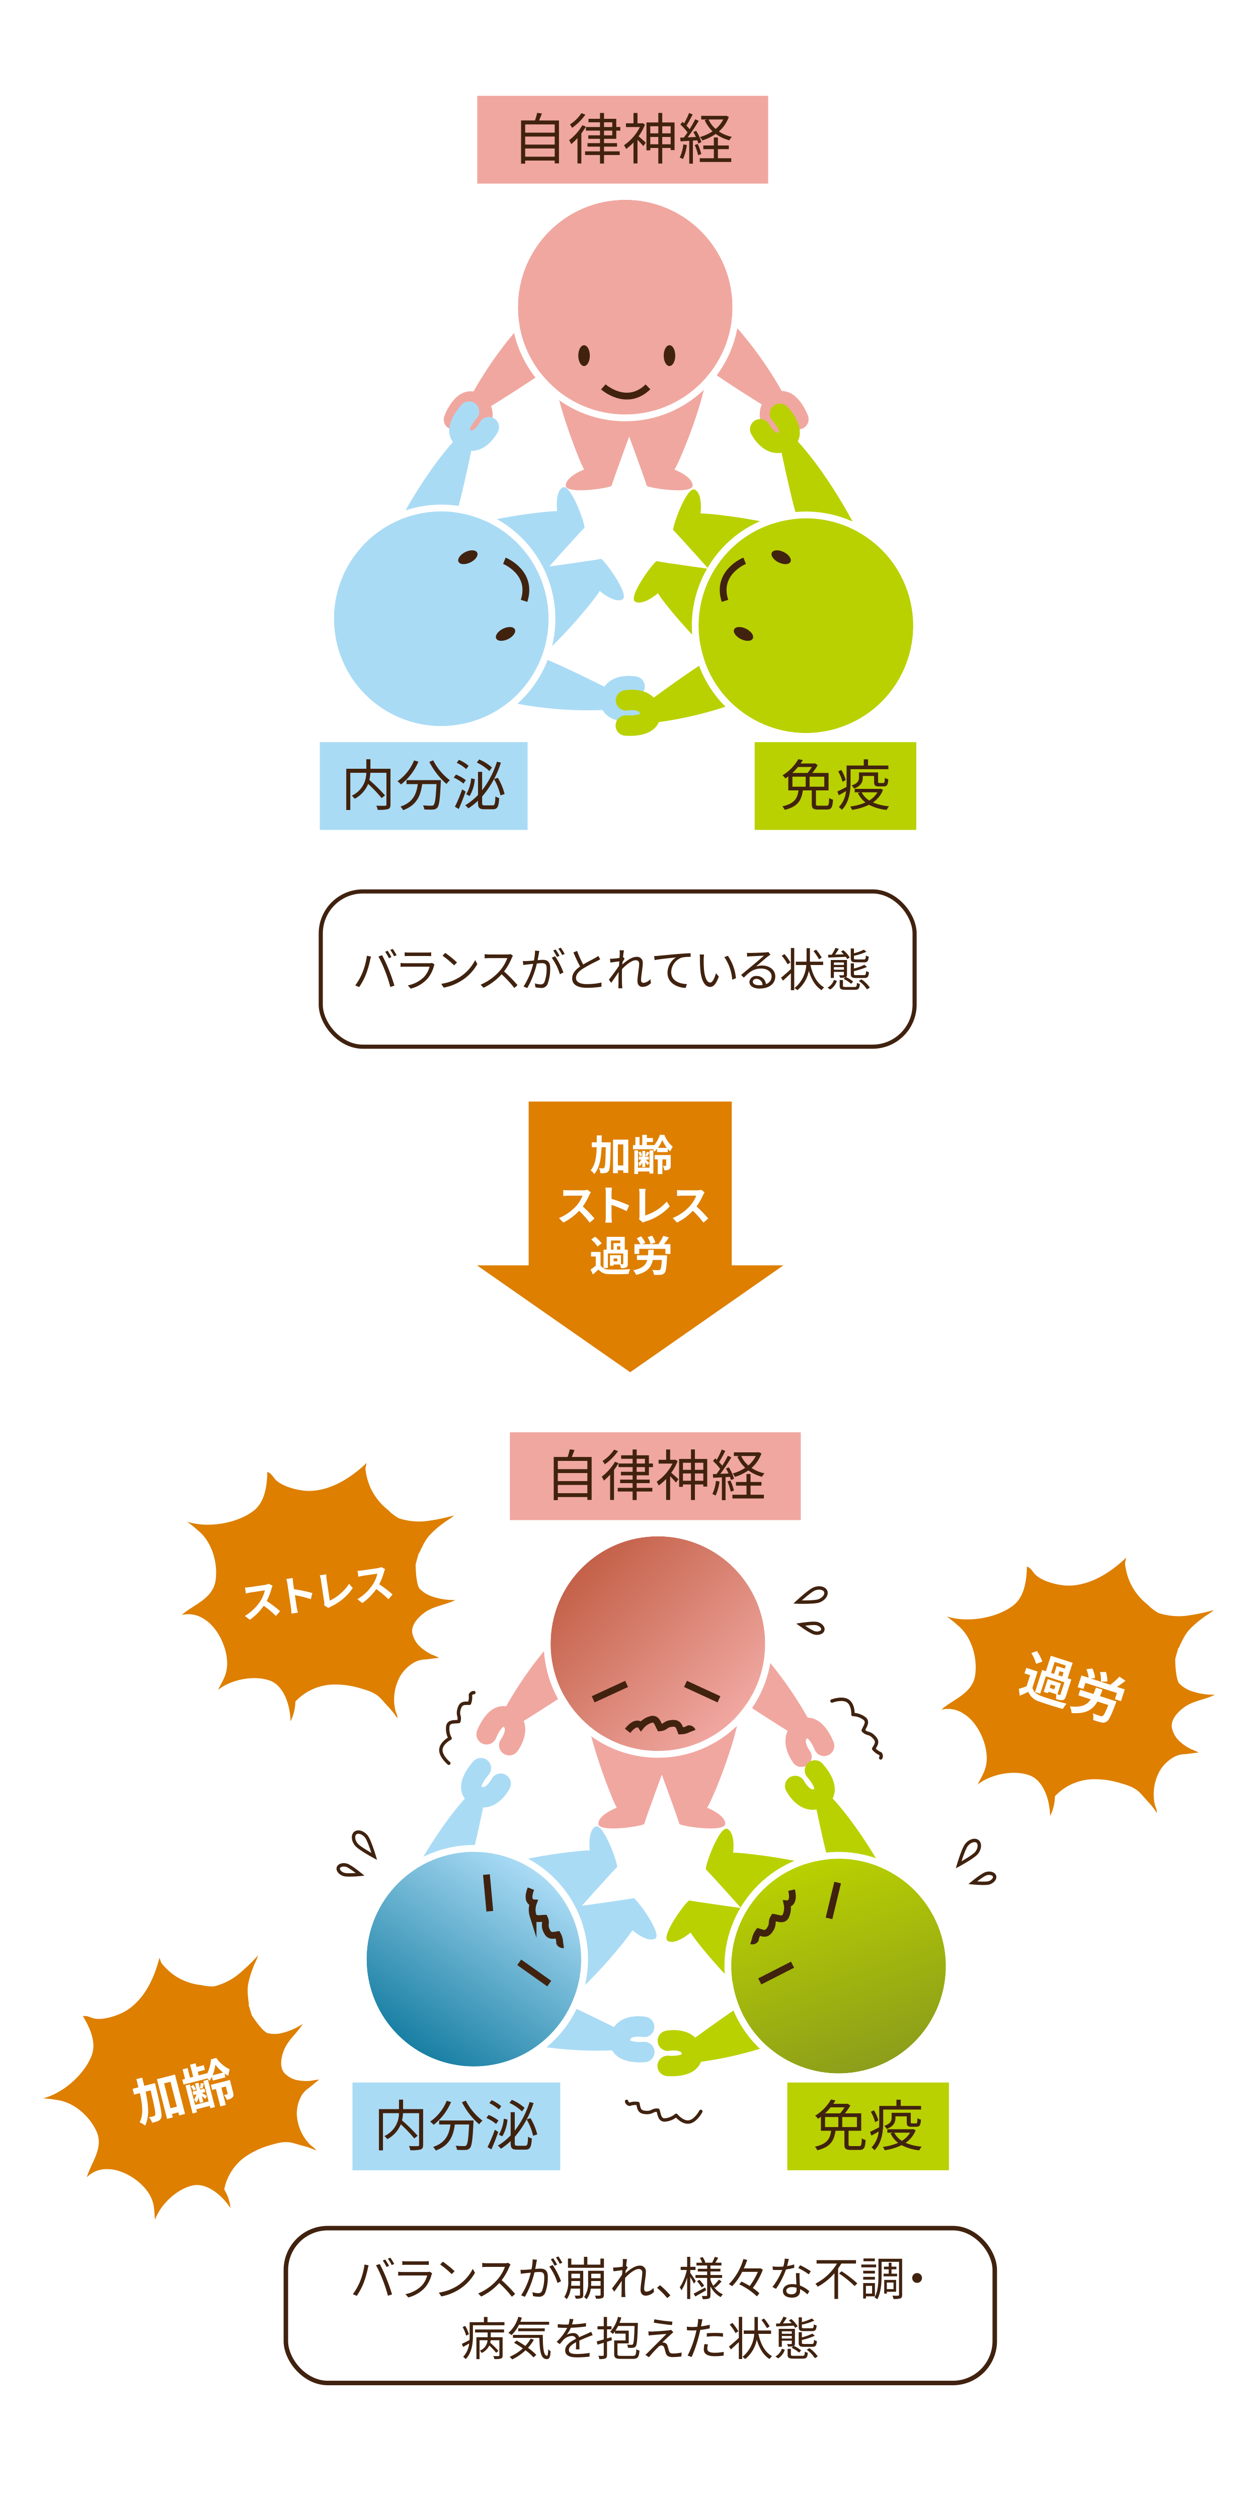<svg xmlns="http://www.w3.org/2000/svg" xmlns:xlink="http://www.w3.org/1999/xlink" width="370" height="735" viewBox="0 0 370 735">
  <defs>
    <linearGradient id="linear-gradient" x1="0.146" y1="0.854" x2="0.854" y2="0.146" gradientUnits="objectBoundingBox">
      <stop offset="0" stop-color="#187fa3"/>
      <stop offset="1" stop-color="#aadbf5"/>
    </linearGradient>
    <linearGradient id="linear-gradient-2" x1="0.146" y1="0.146" x2="0.854" y2="0.854" gradientUnits="objectBoundingBox">
      <stop offset="0.003" stop-color="#c46149"/>
      <stop offset="0.994" stop-color="#f0a7a0"/>
    </linearGradient>
    <linearGradient id="linear-gradient-3" x1="0.5" y1="1" x2="0.5" gradientUnits="objectBoundingBox">
      <stop offset="0.017" stop-color="#8d9e1a"/>
      <stop offset="1" stop-color="#b9d100"/>
    </linearGradient>
  </defs>
  <g id="グループ_2100" data-name="グループ 2100" transform="translate(-29 -1644)">
    <rect id="長方形_1089" data-name="長方形 1089" width="370" height="735" transform="translate(29 1644)" fill="#fff"/>
    <g id="グループ_2091" data-name="グループ 2091" transform="translate(12.667 24.735)">
      <g id="グループ_2026" data-name="グループ 2026" transform="translate(156.62 1943.107)">
        <g id="グループ_2022" data-name="グループ 2022" transform="translate(0 0)">
          <rect id="長方形_1076" data-name="長方形 1076" width="56.359" height="59.725" transform="translate(74.925) rotate(90)" fill="#de7f00"/>
          <path id="パス_8653" data-name="パス 8653" d="M0,0,31.424,45.062,0,90.124" transform="translate(90.124 48.15) rotate(90)" fill="#de7f00"/>
        </g>
        <g id="グループ_2025" data-name="グループ 2025" transform="translate(24.125 9.791)">
          <g id="グループ_2024" data-name="グループ 2024" transform="translate(0)">
            <g id="グループ_2023" data-name="グループ 2023">
              <path id="パス_8654" data-name="パス 8654" d="M1970.264,2499.62s0,.482-.012.666c-.111,5.262-.2,7.151-.581,7.72a1.311,1.311,0,0,1-.951.63,6.963,6.963,0,0,1-1.494.05,3.557,3.557,0,0,0-.42-1.47c.494.037.938.05,1.173.05a.446.446,0,0,0,.42-.223c.235-.333.334-1.864.408-5.99h-1.247c-.124,3.3-.556,6.065-2.149,7.892a3.87,3.87,0,0,0-1.075-1.075c1.383-1.568,1.717-3.928,1.8-6.818h-1.433v-1.432h1.445c.012-.655.012-1.334.012-2.038h1.445c0,.692,0,1.371-.012,2.038Zm5.164-.8v9.782h-1.47v-.766h-1.593v.853h-1.421v-9.869Zm-1.47,7.6v-6.188h-1.593v6.188Z" transform="translate(-1955.051 -2497.422)" fill="#fff"/>
              <path id="パス_8655" data-name="パス 8655" d="M1989.8,2501.459a5.719,5.719,0,0,1-.816.815,6.008,6.008,0,0,0-.309-.679h-5.953v-1.235h.691v-2.371h1.236v2.371h.79v-3.014h1.359v.938h1.79v1.161h-1.79v.914h2.1v.086a9.439,9.439,0,0,0,1.729-3.1h1.322a8.426,8.426,0,0,0,2.458,3.471,7.791,7.791,0,0,0-.716,1.4,5.309,5.309,0,0,1-.753-.741v.938H1989.8Zm-2.235.456h1.136v6.793h-1.136v-.593h-3.36v.741h-1.087v-6.941h1.087V2507h3.36Zm-2.113,3.558a3.877,3.877,0,0,1-.8,1.136,4.879,4.879,0,0,0-.384-.9,3.577,3.577,0,0,0,.865-1.086h-.716v-.853h1.037v-1.729h.865v1.729h1.025v.853h-.877c.321.308.864.84,1.025,1.012l-.53.618c-.124-.21-.4-.556-.642-.877v1.445h-.865Zm-.765-1.828a5.163,5.163,0,0,0-.371-1.186l.655-.2a5.084,5.084,0,0,1,.408,1.161Zm2.828-1.137c-.21.433-.407.828-.581,1.125l-.593-.173a9.25,9.25,0,0,0,.458-1.162Zm6.3,3.829c0,.581-.086.938-.457,1.173a2.719,2.719,0,0,1-1.433.247,5.321,5.321,0,0,0-.4-1.309c.334.013.692.013.8.013s.148-.05.148-.148v-1.754h-1.112v4.323h-1.359v-4.323h-.914v-1.272h4.718Zm-1.136-5.175a10.263,10.263,0,0,1-1.334-2.3,10.666,10.666,0,0,1-1.3,2.3Z" transform="translate(-1960.953 -2497.346)" fill="#fff"/>
              <path id="パス_8656" data-name="パス 8656" d="M1973.88,2521.869a5.852,5.852,0,0,0-.433.765,18.14,18.14,0,0,1-1.938,3.4,34.787,34.787,0,0,1,3.446,3.532l-1.409,1.223a28.143,28.143,0,0,0-3.112-3.5,16.265,16.265,0,0,1-4.643,3.47l-1.272-1.334a13.994,13.994,0,0,0,5.064-3.545,9.588,9.588,0,0,0,1.84-3.026h-4.187c-.519,0-1.2.074-1.458.086v-1.754a13.764,13.764,0,0,0,1.458.086h4.347a4.475,4.475,0,0,0,1.284-.16Z" transform="translate(-1964.518 -2504.975)" fill="#fff"/>
              <path id="パス_8657" data-name="パス 8657" d="M1990.87,2527.1a35.713,35.713,0,0,0-4.459-1.84v3.5c0,.358.061,1.223.111,1.717H1984.6a13.212,13.212,0,0,0,.123-1.717v-7.089a8.621,8.621,0,0,0-.123-1.495h1.927a13.252,13.252,0,0,0-.111,1.495v1.815a40.347,40.347,0,0,1,5.162,1.914Z" transform="translate(-1970.962 -2504.671)" fill="#fff"/>
              <path id="パス_8658" data-name="パス 8658" d="M1999.145,2529.626a1.625,1.625,0,0,0,.16-.8v-6.695a7.634,7.634,0,0,0-.136-1.4h1.939a8.842,8.842,0,0,0-.124,1.4v6.41a14.017,14.017,0,0,0,6.349-4.075l.877,1.4a15.539,15.539,0,0,1-7.164,4.446,3.522,3.522,0,0,0-.741.333Z" transform="translate(-1975.632 -2504.852)" fill="#fff"/>
              <path id="パス_8659" data-name="パス 8659" d="M2023.145,2521.869a5.96,5.96,0,0,0-.432.765,18.167,18.167,0,0,1-1.939,3.4,34.643,34.643,0,0,1,3.446,3.532l-1.408,1.223a28.2,28.2,0,0,0-3.112-3.5,16.275,16.275,0,0,1-4.644,3.47l-1.273-1.334a13.989,13.989,0,0,0,5.064-3.545,9.575,9.575,0,0,0,1.84-3.026H2016.5c-.519,0-1.2.074-1.457.086v-1.754a13.752,13.752,0,0,0,1.457.086h4.348a4.478,4.478,0,0,0,1.284-.16Z" transform="translate(-1980.33 -2504.975)" fill="#fff"/>
              <path id="パス_8660" data-name="パス 8660" d="M1967.372,2549.852a2.841,2.841,0,0,0,2.606,1.223c1.482.062,4.4.024,6.1-.112a6.723,6.723,0,0,0-.457,1.433c-1.532.074-4.15.1-5.656.037a3.848,3.848,0,0,1-3.2-1.371c-.494.481-1,.951-1.63,1.482l-.692-1.458a14.763,14.763,0,0,0,1.532-1.136v-2.692h-1.383v-1.346h2.779Zm-.877-5.533a9.641,9.641,0,0,0-1.853-2.05l1.124-.84a10.734,10.734,0,0,1,1.939,1.964Zm3.038,6.311h-1.273v-5.373h.915v-3.78h5.323v3.78h.9v4.125c0,.568-.1.889-.482,1.087a3.607,3.607,0,0,1-1.543.2,4.149,4.149,0,0,0-.3-1.063h-1.865v.371h-1.05v-3.1h3.224v2.655h.506c.137,0,.173-.037.173-.16v-3h-4.533Zm.914-5.373h.741v-1.926h1.989v-.766h-2.73Zm1.878,2.557h-1.112v.852h1.112Zm.852-3.57h-.963v1.012h.963Z" transform="translate(-1955.16 -2511.495)" fill="#fff"/>
              <path id="パス_8661" data-name="パス 8661" d="M1992.895,2546.76s-.012.407-.037.593c-.136,2.927-.309,4.15-.729,4.607a1.566,1.566,0,0,1-1.161.531,15.947,15.947,0,0,1-1.939.024,3.2,3.2,0,0,0-.518-1.445c.729.05,1.494.062,1.814.062a.718.718,0,0,0,.52-.136c.235-.223.383-1.05.494-2.866h-2.656c-.444,2.149-1.592,3.594-4.891,4.4a5.1,5.1,0,0,0-.852-1.359c2.705-.568,3.7-1.543,4.113-3.038h-3.026v-1.371h3.248c.049-.493.062-1.025.086-1.605h1.606c-.025.567-.049,1.1-.1,1.605Zm.976-3.261v2.865h-1.482v-1.507h-7.694v1.507h-1.408V2543.5h1.754a8.087,8.087,0,0,0-1.1-1.729l1.273-.593a7.45,7.45,0,0,1,1.272,1.914l-.877.408h5.051l-.271-.1a12.553,12.553,0,0,0,1.383-2.359l1.643.494a23.163,23.163,0,0,1-1.457,1.964Zm-5.829-.025a7.714,7.714,0,0,0-.889-2.05l1.309-.433a7.39,7.39,0,0,1,.988,2.013Z" transform="translate(-1961.096 -2511.354)" fill="#fff"/>
            </g>
          </g>
        </g>
      </g>
      <g id="グループ_2047" data-name="グループ 2047" transform="translate(109.112 1647.436)">
        <g id="グループ_2043" data-name="グループ 2043" transform="translate(0)">
          <path id="パス_8662" data-name="パス 8662" d="M1775.191,2475.782s6.527,17.73,6.6,18.409,13.512,2.716,13.512,0-5.432-4.753-5.432-4.753c.234,1.043,11.134-23.931,9.854-33.437h-45.479c-1.264,9.393,9.024,34.111,9.175,33.438,0,0-5.432,2.037-5.432,4.753s13.443.679,13.512,0,6.6-18.409,6.6-18.409" transform="translate(-1684.373 -2379.597)" fill="#f0a7a0"/>
          <rect id="長方形_1077" data-name="長方形 1077" width="85.56" height="25.804" transform="translate(47.587)" fill="#f0a7a0"/>
          <g id="グループ_2027" data-name="グループ 2027" transform="translate(40.734 67.038)">
            <path id="パス_8663" data-name="パス 8663" d="M1720.76,2466.084a109.813,109.813,0,0,1,17.047-23.993c.3.278,5.447,7.392,5.25,8.927s-20.286,13.889-20.286,13.889" transform="translate(-1714.395 -2442.091)" fill="#f0a7a0" stroke="#f0a7a0" stroke-miterlimit="10" stroke-width="5"/>
            <path id="パス_8664" data-name="パス 8664" d="M1711.387,2480.993s2.8-7.448,6.659-4.687,0,7.895,0,7.895" transform="translate(-1711.387 -2452.875)" fill="none" stroke="#f0a7a0" stroke-linecap="round" stroke-linejoin="round" stroke-width="6"/>
          </g>
          <g id="グループ_2028" data-name="グループ 2028" transform="translate(133.667 89.774)">
            <path id="パス_8665" data-name="パス 8665" d="M1856.621,2480.993s-2.8-7.448-6.659-4.687,0,7.895,0,7.895" transform="translate(-1848.245 -2475.692)" fill="none" stroke="#f0a7a0" stroke-linecap="round" stroke-linejoin="round" stroke-width="6"/>
          </g>
          <path id="パス_8666" data-name="パス 8666" d="M1733.586,2537.285s18.717-2.576,19.349-2.834,8.751,10.648,6.354,11.924-6.75-2.559-6.75-2.559c1.03-.285-15.885,21.079-24.877,24.419l-21.385-40.137c7.7-5.534,34.348-8.075,33.825-7.625,0,0-.756-5.752,1.641-7.03s6.92,11.545,6.353,11.925-13.145,14.478-13.145,14.478" transform="translate(-1669.013 -2398.326)" fill="#aadbf5"/>
          <g id="グループ_2032" data-name="グループ 2032" transform="translate(0 92.837)">
            <g id="グループ_2029" data-name="グループ 2029" transform="translate(0 6.743)">
              <path id="パス_8667" data-name="パス 8667" d="M1766.562,2601.157a109.81,109.81,0,0,1-29.368-1.939c.08-.4,3.438-8.513,4.85-9.15s22.462,9.993,22.462,9.993" transform="translate(-1678.936 -2522.844)" fill="#aadbf5" stroke="#aadbf5" stroke-miterlimit="10" stroke-width="5"/>
              <path id="パス_8668" data-name="パス 8668" d="M1709.456,2491.083c-11.454,10.872-20.553,29.482-20.553,29.482.35.21,10.89-3.249,12.31-3.867s6.024-23.3,6.024-23.3" transform="translate(-1663.437 -2491.083)" fill="#aadbf5" stroke="#aadbf5" stroke-miterlimit="10" stroke-width="5"/>
              <g id="楕円形_18" data-name="楕円形 18" transform="translate(0 29.197) rotate(-10.991)" fill="#aadbf5" stroke="#fff" stroke-miterlimit="10" stroke-width="2">
                <ellipse cx="31.56" cy="31.56" rx="31.56" ry="31.56" stroke="none"/>
                <ellipse cx="31.56" cy="31.56" rx="32.56" ry="32.56" fill="none"/>
              </g>
              <ellipse id="楕円形_19" data-name="楕円形 19" cx="3.056" cy="1.698" rx="3.056" ry="1.698" transform="translate(41.338 35.889) rotate(-26.164)" fill="#40220f"/>
              <path id="パス_8669" data-name="パス 8669" d="M1733.136,2577.966c1.514-.744,2.407-2.03,1.994-2.871s-1.976-.921-3.491-.177-2.407,2.03-1.994,2.871S1731.621,2578.71,1733.136,2577.966Z" transform="translate(-1676.48 -2517.827)" fill="#40220f"/>
              <path id="パス_8670" data-name="パス 8670" d="M1733.234,2545.728s8.5,3.4,5.789,11.783" transform="translate(-1677.665 -2508.622)" fill="none" stroke="#40220f" stroke-miterlimit="10" stroke-width="2"/>
            </g>
            <g id="グループ_2030" data-name="グループ 2030" transform="translate(42.331)">
              <path id="パス_8671" data-name="パス 8671" d="M1716.587,2481.153s-5.451,5.795-1.27,8.043,7.085-3.481,7.085-3.481" transform="translate(-1713.739 -2481.153)" fill="none" stroke="#aadbf5" stroke-linecap="round" stroke-linejoin="round" stroke-width="6"/>
            </g>
            <g id="グループ_2031" data-name="グループ 2031" transform="translate(86.727 80.682)">
              <path id="パス_8672" data-name="パス 8672" d="M1786.315,2607.5s-7.918.773-7.142-3.911,7.085-3.48,7.085-3.48" transform="translate(-1779.119 -2599.971)" fill="none" stroke="#aadbf5" stroke-linecap="round" stroke-linejoin="round" stroke-width="6"/>
            </g>
          </g>
          <g id="グループ_2034" data-name="グループ 2034" transform="translate(60.478 5.015)">
            <g id="グループ_2033" data-name="グループ 2033">
              <path id="パス_8673" data-name="パス 8673" d="M1751.611,2352.378v12.614h-1.255v-.831h-8.687v.913h-1.206v-12.7h4.091a20.612,20.612,0,0,0,.636-2.234l1.385.179c-.244.7-.538,1.435-.815,2.054Zm-9.942,1.157v2.428h8.687v-2.428Zm0,3.569v2.364h8.687V2357.1Zm8.687,5.917v-2.412h-8.687v2.412Z" transform="translate(-1740.463 -2350.144)" fill="#40220f"/>
              <path id="パス_8674" data-name="パス 8674" d="M1766.193,2354.2a18.527,18.527,0,0,1-1.321,2v8.834h-1.141v-7.465a16.808,16.808,0,0,1-1.825,1.776,10.441,10.441,0,0,0-.636-1.157,15.4,15.4,0,0,0,3.9-4.4Zm-.147-3.521a15.705,15.705,0,0,1-3.9,3.879,6.362,6.362,0,0,0-.635-.994,11.784,11.784,0,0,0,3.39-3.325Zm5.493,7.106v1.272h3.83v1.026h-3.83v1.386h4.613v1.076h-4.613v2.51h-1.19v-2.51h-4.384v-1.076h4.384v-1.386h-3.668v-1.026h3.668v-1.272h-3.439v-1.027h3.439v-1.385h-4.14v-1.059h4.14v-1.385h-3.374V2351.9h3.374v-1.712h1.19v1.712h3.6v2.412h1.19v1.059h-1.19v2.412Zm0-3.471h2.428v-1.385h-2.428Zm0,2.445h2.428v-1.385h-2.428Z" transform="translate(-1747.141 -2350.159)" fill="#40220f"/>
              <path id="パス_8675" data-name="パス 8675" d="M1791.207,2353.607a15.047,15.047,0,0,1-1.89,3.439c.586.456,1.792,1.548,2.119,1.874l-.717.994c-.342-.439-1.108-1.271-1.711-1.874v6.976h-1.173v-6.177a13.753,13.753,0,0,1-2.185,1.924,5.387,5.387,0,0,0-.619-1.092,14.164,14.164,0,0,0,4.678-5.346h-4.091v-1.108h2.216v-3.032h1.173v3.032h1.3l.228-.049Zm8.7-.635v8.116h-1.14v-.619h-2.478v4.58h-1.157v-4.58h-2.363v.7h-1.125v-8.2h3.488v-2.8h1.157v2.8Zm-7.138,1.108v2.086h2.363v-2.086Zm2.363,5.3v-2.151h-2.363v2.151Zm1.157-5.3v2.086h2.478v-2.086Zm2.478,5.3v-2.151h-2.478v2.151Z" transform="translate(-1754.767 -2350.152)" fill="#40220f"/>
              <path id="パス_8676" data-name="パス 8676" d="M1811.277,2359.612a14.34,14.34,0,0,1-1.158,4.14,4.232,4.232,0,0,0-.944-.456,11.7,11.7,0,0,0,1.059-3.879Zm1.776-1.3v6.78h-1.076v-6.715c-.929.049-1.809.1-2.559.146l-.1-1.075,1.076-.049c.342-.44.717-.962,1.076-1.5a14.6,14.6,0,0,0-2.1-2.314l.619-.782c.162.131.31.277.472.424a20.456,20.456,0,0,0,1.467-3.032l1.06.424c-.554,1.076-1.239,2.364-1.842,3.277a13.186,13.186,0,0,1,.945,1.059,33.428,33.428,0,0,0,1.647-2.917l1.026.456a55.861,55.861,0,0,1-3.243,4.857l2.413-.1a12.488,12.488,0,0,0-.766-1.467l.847-.342a12.942,12.942,0,0,1,1.533,3.324l-.913.407a7.512,7.512,0,0,0-.293-.945Zm1.419.994a15.233,15.233,0,0,1,1.043,2.967l-.929.31a16.066,16.066,0,0,0-.995-2.982Zm5.932,4.189h3.928v1.092h-9.257v-1.092h4.14v-2.673h-3.1v-1.076h3.1V2357.4h1.19v2.347h3.211v1.076H1820.4Zm3.211-12.158a10.1,10.1,0,0,1-2.916,4.286,10.952,10.952,0,0,0,3.813,1.581,6.486,6.486,0,0,0-.75,1.01,11.872,11.872,0,0,1-3.993-1.874,14.615,14.615,0,0,1-3.928,1.907,4.751,4.751,0,0,0-.7-.994,12.909,12.909,0,0,0,3.7-1.679,10.382,10.382,0,0,1-2.314-3.259l.652-.212H1815.5v-1.075h7.074l.228-.05Zm-5.965.765a8.353,8.353,0,0,0,2.1,2.787,8.962,8.962,0,0,0,2.217-2.787Z" transform="translate(-1762.516 -2350.159)" fill="#40220f"/>
            </g>
          </g>
          <g id="グループ_2037" data-name="グループ 2037" transform="translate(129.183 190.012)">
            <rect id="長方形_1078" data-name="長方形 1078" width="47.533" height="25.804" fill="#b9d100"/>
            <g id="グループ_2036" data-name="グループ 2036" transform="translate(8.122 4.999)">
              <g id="グループ_2035" data-name="グループ 2035">
                <path id="パス_8677" data-name="パス 8677" d="M1866.592,2645.311c.62,0,.734-.293.8-2.265a4.377,4.377,0,0,0,1.125.489c-.147,2.331-.489,2.9-1.826,2.9h-2.525c-1.516,0-1.891-.359-1.891-1.663V2640.8h-2.623c-.409,2.868-1.419,4.759-5.346,5.736a3.362,3.362,0,0,0-.7-1.043c3.6-.8,4.449-2.347,4.76-4.693h-3v-4.108c-.277.212-.554.408-.847.6a4.15,4.15,0,0,0-.849-.913,13.283,13.283,0,0,0,4.646-4.759l1.337.26c-.2.326-.424.669-.652,1.011h4.009l.179-.065.831.554a15.746,15.746,0,0,1-1.6,2.3h4.792v5.118H1863.5v3.976c0,.457.13.538.8.538Zm-8.377-11.392a16.53,16.53,0,0,1-1.646,1.76h4.449a13.551,13.551,0,0,0,1.288-1.76Zm-1.63,5.8h3.9v-2.95h-3.9Zm9.372-2.95h-4.318v2.95h4.318Z" transform="translate(-1853.602 -2631.62)" fill="#40220f"/>
                <path id="パス_8678" data-name="パス 8678" d="M1881.337,2638.342c0,2.51-.325,5.965-2.559,8.2a5.854,5.854,0,0,0-.863-.815,8.017,8.017,0,0,0,2.1-4.693c-.718.424-1.467.847-2.136,1.222l-.423-1.108c.716-.31,1.678-.815,2.688-1.337.017-.505.033-1.01.033-1.483v-4.807h5.051v-1.826h1.256v1.826h5.981v1.075h-11.132Zm-2.38-.049a12.061,12.061,0,0,0-1.255-3.048l.913-.424a10.385,10.385,0,0,1,1.288,2.966Zm11.931,2.379a7.909,7.909,0,0,1-2.967,3.7,15.254,15.254,0,0,0,4.743,1.124,4.354,4.354,0,0,0-.7,1.076,14.059,14.059,0,0,1-5.2-1.515,17.232,17.232,0,0,1-5,1.5,3.486,3.486,0,0,0-.538-.994,15.756,15.756,0,0,0,4.5-1.19,7.593,7.593,0,0,1-2.232-2.771l.814-.212h-1.744v-1.011h7.334l.245-.065Zm-1.222-1.01c-1.092,0-1.4-.293-1.4-1.369v-1.7h-3.325v.473c0,1.19-.456,2.444-2.559,3.227a3.52,3.52,0,0,0-.733-.9c1.858-.652,2.167-1.5,2.167-2.379v-1.467h5.624v2.721c0,.326.049.391.407.391h1.142c.325,0,.39-.2.423-1.532a3.6,3.6,0,0,0,1.027.424c-.1,1.678-.392,2.1-1.32,2.1Zm-5.069,1.728a6.159,6.159,0,0,0,2.233,2.4,6.808,6.808,0,0,0,2.413-2.4Z" transform="translate(-1861.259 -2631.644)" fill="#40220f"/>
              </g>
            </g>
          </g>
          <g id="グループ_2040" data-name="グループ 2040" transform="translate(1.286 190.012)">
            <rect id="長方形_1079" data-name="長方形 1079" width="61.114" height="25.804" fill="#aadbf5"/>
            <g id="グループ_2039" data-name="グループ 2039" transform="translate(7.774 5.032)">
              <g id="グループ_2038" data-name="グループ 2038">
                <path id="パス_8679" data-name="パス 8679" d="M1677.747,2644.951c0,.782-.179,1.173-.734,1.369a10.822,10.822,0,0,1-3.031.212,4.5,4.5,0,0,0-.408-1.222c1.141.049,2.25.049,2.591.032.294-.016.392-.114.392-.407v-9.29h-4.727a11.2,11.2,0,0,1-.293,2.119,48.707,48.707,0,0,1,4.6,4.531l-.994.782a40.409,40.409,0,0,0-3.961-4.156,8.7,8.7,0,0,1-3.96,4.368,5.068,5.068,0,0,0-.865-.913,7.337,7.337,0,0,0,4.271-6.731h-4.694v10.936h-1.19v-12.125h5.9v-2.788h1.206v2.788h5.9Z" transform="translate(-1664.741 -2631.668)" fill="#40220f"/>
                <path id="パス_8680" data-name="パス 8680" d="M1693.086,2632.515a16.779,16.779,0,0,1-5.118,6.7,8.185,8.185,0,0,0-1.027-.945,13.7,13.7,0,0,0,4.873-6.112Zm6.617,5.428s-.016.424-.032.587c-.228,5-.473,6.878-1.027,7.5a1.638,1.638,0,0,1-1.256.57,23.511,23.511,0,0,1-2.559-.033,2.947,2.947,0,0,0-.407-1.206c1.06.1,2.07.114,2.445.114.342,0,.538-.033.684-.212.424-.407.652-2.037.847-6.145h-4.2c-.424,3.211-1.467,6.161-5.607,7.661a4.8,4.8,0,0,0-.782-1.059c3.831-1.271,4.727-3.862,5.1-6.6h-3.325v-1.173Zm-2.265-5.819a17.249,17.249,0,0,0,4.906,5.868,6.215,6.215,0,0,0-.994,1.076,21.55,21.55,0,0,1-5.053-6.487Z" transform="translate(-1671.866 -2631.814)" fill="#40220f"/>
                <path id="パス_8681" data-name="パス 8681" d="M1714.145,2638.854a11.224,11.224,0,0,0-2.868-1.76l.685-.9a12.9,12.9,0,0,1,2.885,1.646Zm.636,2.347c-.57,1.662-1.336,3.618-2.021,5.117l-1.125-.668a43.163,43.163,0,0,0,2.135-5.1Zm.179-6.617a11.921,11.921,0,0,0-2.8-1.859l.669-.863a10.954,10.954,0,0,1,2.835,1.76Zm7.759,10.675c.636,0,.749-.456.831-2.673a3.282,3.282,0,0,0,1.108.522c-.146,2.51-.488,3.292-1.873,3.292h-2.494c-1.451,0-1.858-.424-1.858-1.956v-.554a20.135,20.135,0,0,1-2.853,2.249,6,6,0,0,0-.912-.913,18.3,18.3,0,0,0,3.765-3.031v-6.8h1.206v5.427a26.932,26.932,0,0,0,4.368-8.426l1.158.294a28.374,28.374,0,0,1-5.525,9.958v1.809c0,.668.13.8.8.8Zm-7.759-3.275a10.822,10.822,0,0,0,1.451-4.694l1.076.261a11.586,11.586,0,0,1-1.516,4.955Zm6.8-6.829a13.6,13.6,0,0,0-3.683-2.494l.7-.9a12.984,12.984,0,0,1,3.749,2.364Zm2.494,1.988a17.634,17.634,0,0,1,2,4.776l-1.222.407a17.783,17.783,0,0,0-1.891-4.808Z" transform="translate(-1679.677 -2631.699)" fill="#40220f"/>
              </g>
            </g>
          </g>
          <path id="パス_8682" data-name="パス 8682" d="M1842.062,2466.084a109.811,109.811,0,0,0-17.047-23.993c-.3.278-5.447,7.392-5.25,8.927s20.285,13.889,20.285,13.889" transform="translate(-1705.436 -2375.038)" fill="#f0a7a0" stroke="#f0a7a0" stroke-miterlimit="10" stroke-width="5"/>
          <path id="パス_8683" data-name="パス 8683" d="M1815.421,2538.285s-18.717-2.575-19.349-2.834-8.751,10.648-6.354,11.925,6.75-2.559,6.75-2.559c-1.03-.285,15.885,21.079,24.877,24.419l21.385-40.137c-7.7-5.534-34.348-8.075-33.825-7.626,0,0,.757-5.752-1.641-7.03s-6.92,11.545-6.353,11.925,13.145,14.478,13.145,14.478" transform="translate(-1695.652 -2398.652)" fill="#b9d100"/>
          <g id="グループ_2041" data-name="グループ 2041" transform="translate(59.548 30.557)">
            <g id="楕円形_20" data-name="楕円形 20" fill="#f0a7a0" stroke="#fff" stroke-miterlimit="10" stroke-width="2">
              <ellipse cx="31.56" cy="31.56" rx="31.56" ry="31.56" stroke="none"/>
              <ellipse cx="31.56" cy="31.56" rx="32.56" ry="32.56" fill="none"/>
            </g>
            <ellipse id="楕円形_21" data-name="楕円形 21" cx="1.698" cy="3.056" rx="1.698" ry="3.056" transform="translate(17.756 42.766)" fill="#40220f"/>
            <ellipse id="楕円形_22" data-name="楕円形 22" cx="1.698" cy="3.056" rx="1.698" ry="3.056" transform="translate(42.881 42.766)" fill="#40220f"/>
            <path id="パス_8684" data-name="パス 8684" d="M1776.093,2468.758s6.8,6.125,13.128,0" transform="translate(-1750.969 -2413.756)" fill="none" stroke="#40220f" stroke-miterlimit="10" stroke-width="2"/>
          </g>
          <path id="パス_8685" data-name="パス 8685" d="M1793.9,2605.212a109.8,109.8,0,0,0,28.618-6.874c-.145-.381-4.827-7.809-6.327-8.2s-20.45,13.645-20.45,13.645" transform="translate(-1697.137 -2423.102)" fill="#b9d100" stroke="#b9d100" stroke-miterlimit="10" stroke-width="5"/>
          <path id="パス_8686" data-name="パス 8686" d="M1853.037,2491.083c11.454,10.872,20.553,29.482,20.553,29.482-.35.21-10.89-3.249-12.31-3.867s-6.024-23.3-6.024-23.3" transform="translate(-1716.116 -2390.976)" fill="#b9d100" stroke="#b9d100" stroke-miterlimit="10" stroke-width="5"/>
          <g id="グループ_2042" data-name="グループ 2042" transform="translate(104.2 115.719)">
            <g id="楕円形_23" data-name="楕円形 23" transform="translate(0 20.38) rotate(-18.837)" fill="#b9d100" stroke="#fff" stroke-miterlimit="10" stroke-width="2">
              <ellipse cx="31.56" cy="31.56" rx="31.56" ry="31.56" stroke="none"/>
              <ellipse cx="31.56" cy="31.56" rx="32.56" ry="32.56" fill="none"/>
            </g>
            <ellipse id="楕円形_24" data-name="楕円形 24" cx="1.698" cy="3.056" rx="1.698" ry="3.056" transform="translate(29.284 20.102) rotate(-63.836)" fill="#40220f"/>
            <path id="パス_8687" data-name="パス 8687" d="M1834.71,2577.966c-1.514-.744-2.407-2.03-1.994-2.871s1.976-.921,3.491-.177,2.408,2.03,1.994,2.871S1836.225,2578.71,1834.71,2577.966Z" transform="translate(-1813.761 -2533.966)" fill="#40220f"/>
            <path id="パス_8688" data-name="パス 8688" d="M1834.312,2545.728s-8.5,3.4-5.789,11.783" transform="translate(-1812.277 -2524.761)" fill="none" stroke="#40220f" stroke-miterlimit="10" stroke-width="2"/>
          </g>
          <path id="パス_8689" data-name="パス 8689" d="M1849.852,2481.153s5.452,5.795,1.27,8.043-7.085-3.481-7.085-3.481" transform="translate(-1713.228 -2387.69)" fill="none" stroke="#b9d100" stroke-linecap="round" stroke-linejoin="round" stroke-width="6"/>
          <path id="パス_8690" data-name="パス 8690" d="M1785.818,2613.5s7.919.773,7.143-3.911-7.086-3.481-7.086-3.481" transform="translate(-1694.542 -2428.377)" fill="none" stroke="#b9d100" stroke-linecap="round" stroke-linejoin="round" stroke-width="6"/>
        </g>
        <g id="グループ_2046" data-name="グループ 2046" transform="translate(0.954 233.295)">
          <g id="グループ_2045" data-name="グループ 2045" transform="translate(10.755 17.132)">
            <g id="グループ_2044" data-name="グループ 2044">
              <path id="パス_8691" data-name="パス 8691" d="M1672.067,2715.78l1.208.245c-.082.3-.19.693-.245.991a30.047,30.047,0,0,1-1.236,4.239,19.711,19.711,0,0,1-2,3.735l-1.154-.489a17.878,17.878,0,0,0,2.092-3.695A20.806,20.806,0,0,0,1672.067,2715.78Zm3.382.218,1.1-.367a44.024,44.024,0,0,1,1.984,4.293c.556,1.344,1.277,3.423,1.63,4.645l-1.209.394a40.667,40.667,0,0,0-1.535-4.673A34.617,34.617,0,0,0,1675.449,2716Zm3.83.177-.733.326a15.518,15.518,0,0,0-1.1-1.888l.721-.3A15.684,15.684,0,0,1,1679.28,2716.174Zm1.522-.557-.734.326a12.943,12.943,0,0,0-1.127-1.875l.72-.3A15.909,15.909,0,0,1,1680.8,2715.617Z" transform="translate(-1668.644 -2713.402)" fill="#40220f"/>
              <path id="パス_8692" data-name="パス 8692" d="M1698.262,2718.836a2.431,2.431,0,0,0-.176.394,9.359,9.359,0,0,1-1.983,3.858,9.9,9.9,0,0,1-4.863,2.839l-.843-.964a9.147,9.147,0,0,0,4.781-2.486,6.938,6.938,0,0,0,1.617-3h-7.213c-.326,0-.842.014-1.317.041v-1.141a12.405,12.405,0,0,0,1.317.081h7.159a1.816,1.816,0,0,0,.748-.108Zm-8.788-3.586a8.5,8.5,0,0,0,1.222.068h5.339a8.475,8.475,0,0,0,1.236-.068v1.127c-.326-.027-.787-.041-1.249-.041H1690.7c-.421,0-.855.013-1.222.041Z" transform="translate(-1674.941 -2713.878)" fill="#40220f"/>
              <path id="パス_8693" data-name="パス 8693" d="M1711.318,2722.607a12.787,12.787,0,0,0,4.537-5l.652,1.155a13.553,13.553,0,0,1-4.564,4.823,14.642,14.642,0,0,1-5.339,2.119l-.72-1.114A14.026,14.026,0,0,0,1711.318,2722.607Zm-.8-4.306-.856.856a28.235,28.235,0,0,0-3.382-2.839l.774-.828A29.691,29.691,0,0,1,1710.516,2718.3Z" transform="translate(-1680.596 -2713.954)" fill="#40220f"/>
              <path id="パス_8694" data-name="パス 8694" d="M1732.453,2716.519a3.96,3.96,0,0,0-.339.6,17.183,17.183,0,0,1-2.282,3.981,38.9,38.9,0,0,1,3.966,4.048l-.951.829a31.342,31.342,0,0,0-3.736-4.034,17.2,17.2,0,0,1-5.3,3.966l-.87-.91a15.536,15.536,0,0,0,5.6-4.034,12.1,12.1,0,0,0,2.254-3.777h-5.3c-.475,0-1.222.054-1.371.068v-1.236c.189.027.964.1,1.371.1h5.244a3.618,3.618,0,0,0,1.019-.122Z" transform="translate(-1686.072 -2714.115)" fill="#40220f"/>
              <path id="パス_8695" data-name="パス 8695" d="M1746.094,2714.207c-.054.259-.122.53-.163.8-.082.394-.2,1.181-.353,1.9.625-.054,1.182-.1,1.508-.1,1.209,0,2.187.475,2.187,2.3a12.943,12.943,0,0,1-.774,4.85,1.9,1.9,0,0,1-1.97,1.114,8.22,8.22,0,0,1-1.589-.19l-.177-1.154a6.137,6.137,0,0,0,1.657.3,1.125,1.125,0,0,0,1.169-.694,11.166,11.166,0,0,0,.638-4.1c0-1.222-.556-1.44-1.425-1.44-.327,0-.856.041-1.44.1a27,27,0,0,1-2.826,7.213l-1.1-.448a21.327,21.327,0,0,0,2.826-6.656c-.706.068-1.345.136-1.7.177-.326.041-.87.1-1.209.163l-.109-1.181c.421.014.761.014,1.2,0s1.223-.081,2.038-.149a14.851,14.851,0,0,0,.339-2.921Zm4.619,1.535a22.8,22.8,0,0,1,2.459,4.782l-1.046.516a16.293,16.293,0,0,0-2.4-4.836Zm.557.218a16.678,16.678,0,0,0-1.1-1.888l.719-.3a19.385,19.385,0,0,1,1.128,1.861Zm1.535-.557a15.292,15.292,0,0,0-1.129-1.875l.72-.3a17.944,17.944,0,0,1,1.142,1.847Z" transform="translate(-1691.945 -2713.229)" fill="#40220f"/>
              <path id="パス_8696" data-name="パス 8696" d="M1770.849,2717.094c-.3.19-.638.367-1.032.571a45.186,45.186,0,0,0-4.089,2.213c-1.25.816-2,1.7-2,2.717,0,1.114,1.059,1.807,3.179,1.807a19.839,19.839,0,0,0,4.306-.462v1.222a26.4,26.4,0,0,1-4.251.326c-2.526,0-4.361-.761-4.361-2.771,0-1.385.883-2.485,2.323-3.491a44.372,44.372,0,0,1-1.955-4.143l1.073-.435a30.736,30.736,0,0,0,1.807,3.98c1.263-.76,2.717-1.467,3.45-1.888a5.411,5.411,0,0,0,.964-.638Z" transform="translate(-1698.801 -2713.685)" fill="#40220f"/>
              <path id="パス_8697" data-name="パス 8697" d="M1790.866,2723.988a3.439,3.439,0,0,1-2.472,1.127c-.882,0-1.494-.6-1.494-1.712,0-1.494.5-3.708.5-5.012a.959.959,0,0,0-1.073-1.1c-1.086,0-2.717,1.263-3.953,2.594-.027.571-.041,1.1-.041,1.576,0,1.222,0,2.038.054,3.247.014.231.041.57.068.815h-1.182c.014-.19.042-.584.042-.8.013-1.291.013-1.957.04-3.45,0-.136.014-.312.014-.516-.652.991-1.535,2.282-2.187,3.178l-.679-.937c.746-.937,2.3-3.029,2.975-4.089.027-.435.054-.869.081-1.291-.612.069-1.78.231-2.622.34l-.109-1.128a6.413,6.413,0,0,0,.883-.014c.435-.027,1.222-.108,1.915-.217.041-.638.068-1.113.068-1.262a5.05,5.05,0,0,0-.054-1.005l1.29.041c-.067.326-.176,1.086-.271,2.023l.068-.027.394.475c-.164.245-.394.612-.6.938-.027.245-.042.5-.068.761,1.046-.965,2.77-2.255,4.116-2.255a1.687,1.687,0,0,1,1.9,1.807c0,1.345-.5,3.667-.5,5.025,0,.462.218.815.693.815a2.957,2.957,0,0,0,2.023-1.114Z" transform="translate(-1703.904 -2713.582)" fill="#40220f"/>
              <path id="パス_8698" data-name="パス 8698" d="M1799.3,2716.4c.883-.082,3.423-.34,5.9-.543,1.467-.122,2.73-.19,3.627-.231v1.086a11.215,11.215,0,0,0-2.635.217,4.689,4.689,0,0,0-3.07,4.239c0,2.635,2.445,3.464,4.632,3.545l-.394,1.127c-2.487-.095-5.325-1.426-5.325-4.428a5.419,5.419,0,0,1,2.5-4.538c-1.182.136-4.849.489-6.3.788l-.122-1.195C1798.621,2716.458,1799.042,2716.431,1799.3,2716.4Z" transform="translate(-1710.195 -2714)" fill="#40220f"/>
              <path id="パス_8699" data-name="パス 8699" d="M1819,2717.521c-.014.843,0,2.078.1,3.179.217,2.254.869,3.735,1.821,3.735.693,0,1.317-1.386,1.67-2.744l.855.978c-.8,2.282-1.63,3.056-2.553,3.056-1.264,0-2.486-1.263-2.853-4.755a35.413,35.413,0,0,1-.149-3.586,7.224,7.224,0,0,0-.082-1.2l1.3.027C1819.055,2716.543,1819.014,2717.168,1819,2717.521Zm9.482,5.651-1.1.435a13.305,13.305,0,0,0-2.323-6.656l1.059-.367A13.842,13.842,0,0,1,1828.482,2723.172Z" transform="translate(-1716.518 -2714.179)" fill="#40220f"/>
              <path id="パス_8700" data-name="パス 8700" d="M1844.391,2715.9c-.245.163-.544.367-.748.516-.666.5-2.472,2.092-3.5,2.961a5.728,5.728,0,0,1,1.821-.285c2.241,0,3.858,1.358,3.858,3.179,0,2.174-1.807,3.586-4.645,3.586-1.834,0-2.962-.815-2.962-1.929a1.912,1.912,0,0,1,2.079-1.765,2.656,2.656,0,0,1,2.771,2.377,2.346,2.346,0,0,0,1.671-2.282c0-1.318-1.332-2.282-3.029-2.282-2.214,0-3.437.937-5.148,2.676l-.788-.8c1.114-.924,2.838-2.364,3.627-3.015.747-.625,2.418-2.038,3.083-2.636-.706.027-3.354.149-4.047.19a6.508,6.508,0,0,0-.91.082l-.027-1.127a7.58,7.58,0,0,0,.951.041c.693,0,3.885-.1,4.591-.163a4.836,4.836,0,0,0,.734-.109Zm-2.323,8.9a1.8,1.8,0,0,0-1.779-1.794c-.612,0-1.073.367-1.073.829,0,.666.774,1.046,1.78,1.046A6.678,6.678,0,0,0,1842.068,2724.8Z" transform="translate(-1722.282 -2713.833)" fill="#40220f"/>
              <path id="パス_8701" data-name="パス 8701" d="M1855.958,2713.389h.991v12.4h-.991v-4.985c-.8.774-1.63,1.548-2.323,2.173l-.571-.856c.721-.584,1.848-1.548,2.894-2.54Zm-.965,4.782a14.986,14.986,0,0,0-1.711-2.513l.788-.489a15.166,15.166,0,0,1,1.753,2.459Zm6.725.218c.652,2.961,1.915,5.406,4.021,6.561a3.964,3.964,0,0,0-.734.842c-1.82-1.127-3.015-3.151-3.762-5.705a9.628,9.628,0,0,1-3.4,5.705,4.787,4.787,0,0,0-.815-.638,9.473,9.473,0,0,0,3.464-6.765h-3.083v-.991h3.151c.014-.285.014-.558.014-.829v-3.138h.992v3.138c0,.271,0,.544-.014.829h3.9v.991Zm2.513-1.684a17.421,17.421,0,0,0-1.617-2.405l.76-.435a15.348,15.348,0,0,1,1.657,2.336Z" transform="translate(-1727.834 -2713.281)" fill="#40220f"/>
              <path id="パス_8702" data-name="パス 8702" d="M1873.205,2725.005a4.127,4.127,0,0,0,1.888-2.282l.856.312a4.637,4.637,0,0,1-1.956,2.527Zm.163-9.658,1.073-.027a17.793,17.793,0,0,0,1.114-2.01l.977.3c-.339.543-.746,1.168-1.113,1.684l2.54-.081c-.258-.285-.543-.571-.815-.815l.72-.394a8.629,8.629,0,0,1,1.875,2.146l-.76.448c-.109-.19-.244-.408-.408-.639-1.888.082-3.79.163-5.148.218Zm5.053,6.642a5.577,5.577,0,0,1-1.522.108,3.775,3.775,0,0,0-.3-.733c.557.013,1.06.013,1.208,0,.164,0,.2-.041.2-.19v-.8h-2.934v1.793h-.911v-5.284h4.768v4.293c0,.407-.067.611-.312.733a8.306,8.306,0,0,1,2.132,1.332l-.638.638a8.488,8.488,0,0,0-2.173-1.427Zm-3.342-4.387v.733h2.934v-.733Zm2.934,2.132v-.747h-2.934v.747Zm3.111,5.081c.585,0,.666-.149.72-1.222a3.182,3.182,0,0,0,.869.326c-.109,1.413-.408,1.725-1.494,1.725h-2.69c-1.4,0-1.753-.244-1.753-1.208v-1.658h.965v1.644c0,.34.135.394.869.394Zm.5-7.254c-1.263,0-1.589-.259-1.589-1.236V2713.5h.937v1.413a14.16,14.16,0,0,0,2.921-1.073l.748.625a17.906,17.906,0,0,1-3.668,1.182v.665c0,.353.095.408.734.408h2.159c.49,0,.558-.15.625-1.155a2.783,2.783,0,0,0,.829.326c-.109,1.331-.381,1.671-1.372,1.671Zm0,4.618c-1.263,0-1.589-.272-1.589-1.263v-3.043h.937v1.521a15.455,15.455,0,0,0,3.07-1.1l.76.625a21.069,21.069,0,0,1-3.831,1.237v.76c0,.353.095.421.748.421h2.187c.488,0,.583-.163.638-1.2a2.688,2.688,0,0,0,.842.326c-.109,1.358-.38,1.711-1.385,1.711Zm1.562.394a9.488,9.488,0,0,1,2.459,2.418l-.856.53a8.9,8.9,0,0,0-2.391-2.486Z" transform="translate(-1734.299 -2713.255)" fill="#40220f"/>
            </g>
          </g>
          <g id="長方形_1080" data-name="長方形 1080" fill="none" stroke="#40220f" stroke-linecap="round" stroke-linejoin="round" stroke-width="1.215">
            <rect width="175.873" height="46.854" rx="12.979" stroke="none"/>
            <rect x="0.608" y="0.608" width="174.658" height="45.639" rx="12.372" fill="none"/>
          </g>
        </g>
      </g>
      <g id="グループ_2088" data-name="グループ 2088" transform="translate(29 2040.348)">
        <g id="グループ_2070" data-name="グループ 2070" transform="translate(70.747)">
          <g id="グループ_2067" data-name="グループ 2067" transform="translate(15.558)">
            <g id="グループ_2051" data-name="グループ 2051" transform="translate(0 45.253)">
              <g id="グループ_2048" data-name="グループ 2048" transform="translate(134.383)">
                <g id="パス_8703" data-name="パス 8703" transform="translate(-2380.616 -2409.401)" fill="none" stroke-linecap="round" stroke-linejoin="round">
                  <path d="M2386.644,2409.687c1.717-.644,3.485-.164,3.948,1.071s-.553,2.758-2.272,3.4-7.7.338-7.7.338S2384.927,2410.33,2386.644,2409.687Z" stroke="none"/>
                  <path d="M 2388.174 2410.401 C 2387.791 2410.401 2387.383 2410.478 2386.995 2410.623 C 2386.229 2410.91 2384.575 2412.252 2383.095 2413.567 C 2383.289 2413.569 2383.489 2413.57 2383.692 2413.57 C 2386.717 2413.57 2387.691 2413.328 2387.969 2413.223 C 2388.597 2412.988 2389.134 2412.588 2389.443 2412.125 C 2389.585 2411.912 2389.801 2411.497 2389.656 2411.109 C 2389.494 2410.679 2388.913 2410.401 2388.174 2410.401 M 2388.174 2409.401 C 2389.308 2409.401 2390.269 2409.895 2390.592 2410.758 C 2391.055 2411.993 2390.039 2413.516 2388.32 2414.159 C 2386.603 2414.804 2380.616 2414.498 2380.616 2414.498 C 2380.616 2414.498 2384.927 2410.33 2386.644 2409.687 C 2387.162 2409.493 2387.684 2409.401 2388.174 2409.401 Z" stroke="none" fill="#40220f"/>
                </g>
                <g id="パス_8704" data-name="パス 8704" transform="translate(-2381.017 -2414.32)" fill="none" stroke-linecap="round" stroke-linejoin="round">
                  <path d="M2388.017,2424.808c1.427.343,2.384,1.453,2.137,2.479s-1.6,1.58-3.03,1.237-5.258-3.229-5.258-3.229S2386.59,2424.465,2388.017,2424.808Z" stroke="none"/>
                  <path d="M 2387.033 2425.725 C 2386.301 2425.725 2385.35 2425.815 2384.474 2425.922 C 2385.655 2426.716 2386.832 2427.425 2387.357 2427.551 C 2387.561 2427.6 2387.766 2427.625 2387.966 2427.625 C 2388.58 2427.625 2389.103 2427.379 2389.181 2427.053 C 2389.24 2426.809 2389.043 2426.546 2388.955 2426.444 C 2388.691 2426.138 2388.264 2425.896 2387.783 2425.78 C 2387.697 2425.76 2387.485 2425.725 2387.033 2425.725 M 2387.033 2424.725 C 2387.431 2424.725 2387.772 2424.749 2388.017 2424.808 C 2389.443 2425.151 2390.4 2426.261 2390.154 2427.287 C 2389.906 2428.313 2388.551 2428.867 2387.124 2428.524 C 2385.697 2428.181 2381.866 2425.295 2381.866 2425.295 C 2381.866 2425.295 2385.11 2424.725 2387.033 2424.725 Z" stroke="none" fill="#40220f"/>
                </g>
              </g>
              <g id="グループ_2049" data-name="グループ 2049" transform="translate(182.154 74.231)">
                <g id="パス_8705" data-name="パス 8705" transform="translate(-2450.967 -2518.717)" fill="none" stroke-linecap="round" stroke-linejoin="round">
                  <path d="M2453.735,2520.2c1.157-1.424,2.924-1.9,3.948-1.072s.917,2.66-.239,4.084-6.477,4.187-6.477,4.187S2452.579,2521.621,2453.735,2520.2Z" stroke="none"/>
                  <path d="M 2456.464 2519.717 C 2455.826 2519.717 2455.059 2520.153 2454.511 2520.828 C 2453.995 2521.463 2453.246 2523.459 2452.635 2525.343 C 2454.352 2524.357 2456.151 2523.215 2456.667 2522.579 C 2457.089 2522.059 2457.35 2521.442 2457.382 2520.886 C 2457.397 2520.631 2457.374 2520.163 2457.052 2519.901 C 2456.901 2519.779 2456.704 2519.717 2456.464 2519.717 M 2456.464 2518.717 C 2456.919 2518.717 2457.342 2518.849 2457.683 2519.125 C 2458.707 2519.956 2458.599 2521.785 2457.444 2523.209 C 2456.287 2524.633 2450.967 2527.396 2450.967 2527.396 C 2450.967 2527.396 2452.579 2521.621 2453.735 2520.198 C 2454.507 2519.247 2455.551 2518.717 2456.464 2518.717 Z" stroke="none" fill="#40220f"/>
                </g>
                <g id="パス_8706" data-name="パス 8706" transform="translate(-2452.718 -2523.271)" fill="none" stroke-linecap="round" stroke-linejoin="round">
                  <path d="M2461.483,2533.062c1.4-.425,2.791.049,3.1,1.059s-.584,2.174-1.988,2.6-6.169-.129-6.169-.129S2460.079,2533.488,2461.483,2533.062Z" stroke="none"/>
                  <path d="M 2462.512 2533.906 C 2462.269 2533.906 2462.021 2533.944 2461.773 2534.019 C 2461.256 2534.176 2460.123 2534.953 2458.99 2535.814 C 2459.597 2535.853 2460.24 2535.881 2460.821 2535.881 C 2461.807 2535.881 2462.185 2535.799 2462.301 2535.763 C 2463.194 2535.493 2463.745 2534.814 2463.622 2534.41 C 2463.534 2534.118 2463.067 2533.906 2462.512 2533.906 M 2462.512 2532.906 C 2463.511 2532.906 2464.35 2533.363 2464.58 2534.121 C 2464.886 2535.131 2463.996 2536.295 2462.592 2536.72 C 2461.187 2537.145 2456.423 2536.592 2456.423 2536.592 C 2456.423 2536.592 2460.079 2533.488 2461.483 2533.062 C 2461.833 2532.957 2462.181 2532.906 2462.512 2532.906 Z" stroke="none" fill="#40220f"/>
                </g>
              </g>
              <g id="グループ_2050" data-name="グループ 2050" transform="translate(0 71.765)">
                <g id="パス_8707" data-name="パス 8707" transform="translate(-2184.845 -2515.086)" fill="none" stroke-linecap="round" stroke-linejoin="round">
                  <path d="M2194,2516.567c-1.156-1.424-2.923-1.9-3.947-1.073s-.917,2.66.239,4.084,6.477,4.188,6.477,4.188S2195.155,2517.991,2194,2516.567Z" stroke="none"/>
                  <path d="M 2191.27 2516.086 L 2191.27 2516.086 C 2191.03 2516.086 2190.833 2516.148 2190.682 2516.271 C 2190.36 2516.532 2190.337 2517 2190.352 2517.256 C 2190.384 2517.812 2190.645 2518.428 2191.067 2518.948 C 2191.583 2519.583 2193.382 2520.727 2195.1 2521.712 C 2194.488 2519.829 2193.739 2517.833 2193.222 2517.198 C 2192.675 2516.522 2191.908 2516.086 2191.27 2516.086 M 2191.27 2515.086 C 2192.183 2515.086 2193.228 2515.617 2193.999 2516.567 C 2195.155 2517.991 2196.767 2523.766 2196.767 2523.766 C 2196.767 2523.766 2191.446 2521.002 2190.291 2519.578 C 2189.134 2518.154 2189.028 2516.326 2190.052 2515.494 C 2190.392 2515.218 2190.815 2515.086 2191.27 2515.086 Z" stroke="none" fill="#40220f"/>
                </g>
                <g id="パス_8708" data-name="パス 8708" transform="translate(-2182.716 -2519.641)" fill="none" stroke-linecap="round" stroke-linejoin="round">
                  <path d="M2185.874,2529.432c-1.4-.426-2.791.048-3.1,1.058s.585,2.173,1.989,2.6,6.168-.128,6.168-.128S2187.277,2529.857,2185.874,2529.432Z" stroke="none"/>
                  <path d="M 2184.843 2529.276 L 2184.843 2530.276 C 2184.289 2530.276 2183.822 2530.488 2183.733 2530.78 C 2183.611 2531.183 2184.162 2531.862 2185.055 2532.133 C 2185.173 2532.168 2185.551 2532.25 2186.539 2532.25 C 2187.12 2532.25 2187.761 2532.222 2188.366 2532.184 C 2187.234 2531.322 2186.1 2530.546 2185.583 2530.389 C 2185.335 2530.314 2185.086 2530.276 2184.844 2530.276 L 2184.843 2529.276 M 2184.844 2529.276 C 2185.175 2529.276 2185.524 2529.326 2185.874 2529.432 C 2187.277 2529.857 2190.934 2532.962 2190.934 2532.962 C 2190.934 2532.962 2186.17 2533.515 2184.765 2533.09 C 2183.361 2532.664 2182.47 2531.5 2182.776 2530.49 C 2183.006 2529.732 2183.845 2529.276 2184.844 2529.276 Z" stroke="none" fill="#40220f"/>
                </g>
              </g>
            </g>
            <path id="パス_8709" data-name="パス 8709" d="M2411.662,2475.582a1.1,1.1,0,0,0-.094-1.233,5,5,0,0,1-1.976-1.459c.875-1.444,1.324-2.127.119-3.411-1.451-1.546-2.016-.707-3.2-1.971.567-1.324,1.485-2.372.519-3.395a5.765,5.765,0,0,0-3.524-1.291s.15-2.836-1.493-3.968-4.682,0-4.682,0" transform="translate(-2251.599 -2379.859)" fill="none" stroke="#40220f" stroke-linecap="round" stroke-linejoin="round" stroke-width="1"/>
            <path id="パス_8710" data-name="パス 8710" d="M2308.366,2632.419a1.1,1.1,0,0,0,.891.858,5,5,0,0,1,2.445-.225c.308,1.66.427,2.469,2.182,2.625,2.111.188,1.974-.814,3.7-.658.457,1.366.47,2.759,1.872,2.879a5.767,5.767,0,0,0,3.49-1.382s1.776,2.217,3.755,1.969,3.495-3.116,3.495-3.116" transform="translate(-2223.044 -2435.726)" fill="none" stroke="#40220f" stroke-linecap="round" stroke-linejoin="round" stroke-width="1"/>
            <path id="パス_8711" data-name="パス 8711" d="M2237.625,2455.447a1.1,1.1,0,0,0-1.022.7,5.015,5.015,0,0,1-.28,2.44c-1.689-.039-2.505-.087-3.016,1.6-.616,2.028.392,2.1-.114,3.754-1.43.168-2.8-.1-3.2,1.243a5.768,5.768,0,0,0,.637,3.7s-2.532,1.284-2.7,3.272,2.334,4.059,2.334,4.059" transform="translate(-2197.227 -2378.926)" fill="none" stroke="#40220f" stroke-linecap="round" stroke-linejoin="round" stroke-width="1"/>
            <path id="パス_8712" data-name="パス 8712" d="M2311.529,2475.782s6.527,17.73,6.6,18.409,13.512,2.716,13.512,0-5.432-4.753-5.432-4.753c.233,1.043,11.134-23.931,9.854-33.437H2290.58c-1.265,9.393,9.024,34.111,9.175,33.438,0,0-5.432,2.037-5.432,4.753s13.442.679,13.512,0,6.6-18.409,6.6-18.409" transform="translate(-2217.301 -2379.104)" fill="#f0a7a0"/>
            <rect id="長方形_1081" data-name="長方形 1081" width="85.56" height="25.804" transform="translate(50.996)" fill="#f0a7a0"/>
            <g id="グループ_2052" data-name="グループ 2052" transform="translate(44.143 60.661)">
              <path id="パス_8713" data-name="パス 8713" d="M2257.1,2456.084a109.818,109.818,0,0,1,17.048-23.993c.3.278,5.447,7.392,5.25,8.927s-20.286,13.889-20.286,13.889" transform="translate(-2250.732 -2432.091)" fill="#f0a7a0" stroke="#f0a7a0" stroke-miterlimit="10" stroke-width="5"/>
              <path id="パス_8714" data-name="パス 8714" d="M2247.724,2470.993s2.8-7.449,6.66-4.687,0,7.894,0,7.894" transform="translate(-2247.724 -2442.875)" fill="none" stroke="#f0a7a0" stroke-linecap="round" stroke-linejoin="round" stroke-width="6"/>
            </g>
            <g id="グループ_2053" data-name="グループ 2053" transform="translate(135.039 86.873)">
              <path id="パス_8715" data-name="パス 8715" d="M2389.958,2475.992s-2.8-7.448-6.659-4.687,0,7.895,0,7.895" transform="translate(-2381.583 -2470.692)" fill="none" stroke="#f0a7a0" stroke-linecap="round" stroke-linejoin="round" stroke-width="6"/>
            </g>
            <path id="パス_8716" data-name="パス 8716" d="M2269.924,2537.285s18.717-2.576,19.349-2.834,8.75,10.648,6.353,11.924-6.749-2.559-6.749-2.559c1.03-.285-15.885,21.079-24.877,24.419l-21.385-40.137c7.7-5.534,34.348-8.075,33.824-7.625,0,0-.756-5.752,1.641-7.03s6.92,11.545,6.354,11.925-13.146,14.478-13.146,14.478" transform="translate(-2201.941 -2397.512)" fill="#aadbf5"/>
            <path id="パス_8717" data-name="パス 8717" d="M2292.9,2601.157a109.816,109.816,0,0,1-29.369-1.939c.079-.4,3.439-8.513,4.85-9.15s22.462,9.993,22.462,9.993" transform="translate(-2208.654 -2422.125)" fill="#aadbf5" stroke="#aadbf5" stroke-miterlimit="10" stroke-width="5"/>
            <path id="パス_8718" data-name="パス 8718" d="M2236.793,2498.083c-11.454,10.872-20.553,29.482-20.553,29.482.35.21,10.891-3.249,12.31-3.866s6.024-23.3,6.024-23.3" transform="translate(-2193.476 -2392.61)" fill="#aadbf5" stroke="#aadbf5" stroke-miterlimit="10" stroke-width="5"/>
            <g id="楕円形_25" data-name="楕円形 25" transform="translate(3.41 129.917) rotate(-10.991)" stroke="#fff" stroke-miterlimit="10" stroke-width="2" fill="url(#linear-gradient)">
              <ellipse cx="31.56" cy="31.56" rx="31.56" ry="31.56" stroke="none"/>
              <ellipse cx="31.56" cy="31.56" rx="32.56" ry="32.56" fill="none"/>
            </g>
            <g id="グループ_2054" data-name="グループ 2054" transform="translate(39.629 98.73)">
              <path id="パス_8719" data-name="パス 8719" d="M2243.925,2488.154s-5.452,5.795-1.271,8.043,7.086-3.481,7.086-3.481" transform="translate(-2241.076 -2488.154)" fill="none" stroke="#aadbf5" stroke-linecap="round" stroke-linejoin="round" stroke-width="6"/>
            </g>
            <g id="グループ_2055" data-name="グループ 2055" transform="translate(83.346 174.659)">
              <path id="パス_8720" data-name="パス 8720" d="M2312.652,2607.5s-7.919.773-7.143-3.911,7.085-3.48,7.085-3.48" transform="translate(-2305.456 -2599.971)" fill="none" stroke="#aadbf5" stroke-linecap="round" stroke-linejoin="round" stroke-width="6"/>
            </g>
            <g id="グループ_2057" data-name="グループ 2057" transform="translate(63.888 5.015)">
              <g id="グループ_2056" data-name="グループ 2056">
                <path id="パス_8721" data-name="パス 8721" d="M2287.948,2352.378v12.614h-1.255v-.831h-8.687v.913H2276.8v-12.7h4.089a20.574,20.574,0,0,0,.637-2.234l1.385.179c-.245.7-.538,1.435-.814,2.054Zm-9.942,1.157v2.428h8.687v-2.428Zm0,3.569v2.364h8.687V2357.1Zm8.687,5.917v-2.412h-8.687v2.412Z" transform="translate(-2276.801 -2350.144)" fill="#40220f"/>
                <path id="パス_8722" data-name="パス 8722" d="M2302.53,2354.2a18.366,18.366,0,0,1-1.321,2v8.834h-1.141v-7.465a16.793,16.793,0,0,1-1.825,1.776,10.319,10.319,0,0,0-.637-1.157,15.386,15.386,0,0,0,3.9-4.4Zm-.147-3.521a15.731,15.731,0,0,1-3.9,3.879,6.426,6.426,0,0,0-.635-.994,11.8,11.8,0,0,0,3.389-3.325Zm5.492,7.106v1.272h3.83v1.026h-3.83v1.386h4.612v1.076h-4.612v2.51h-1.189v-2.51H2302.3v-1.076h4.384v-1.386h-3.668v-1.026h3.668v-1.272h-3.439v-1.027h3.439v-1.385h-4.14v-1.059h4.14v-1.385h-3.374V2351.9h3.374v-1.712h1.189v1.712h3.6v2.412h1.19v1.059h-1.19v2.412Zm0-3.471h2.428v-1.385h-2.428Zm0,2.445h2.428v-1.385h-2.428Z" transform="translate(-2283.479 -2350.159)" fill="#40220f"/>
                <path id="パス_8723" data-name="パス 8723" d="M2327.545,2353.607a15.06,15.06,0,0,1-1.891,3.439c.587.456,1.793,1.548,2.119,1.874l-.718.994c-.342-.439-1.108-1.271-1.71-1.874v6.976h-1.174v-6.177a13.806,13.806,0,0,1-2.185,1.924,5.353,5.353,0,0,0-.619-1.092,14.151,14.151,0,0,0,4.678-5.346h-4.09v-1.108h2.216v-3.032h1.174v3.032h1.3l.228-.049Zm8.7-.635v8.116h-1.14v-.619h-2.478v4.58h-1.156v-4.58h-2.363v.7h-1.125v-8.2h3.488v-2.8h1.156v2.8Zm-7.137,1.108v2.086h2.363v-2.086Zm2.363,5.3v-2.151h-2.363v2.151Zm1.156-5.3v2.086h2.478v-2.086Zm2.478,5.3v-2.151h-2.478v2.151Z" transform="translate(-2291.105 -2350.152)" fill="#40220f"/>
                <path id="パス_8724" data-name="パス 8724" d="M2347.614,2359.612a14.372,14.372,0,0,1-1.156,4.14,4.251,4.251,0,0,0-.946-.456,11.676,11.676,0,0,0,1.059-3.879Zm1.778-1.3v6.78h-1.076v-6.715c-.93.049-1.809.1-2.56.146l-.1-1.075,1.075-.049c.342-.44.717-.962,1.075-1.5a14.533,14.533,0,0,0-2.1-2.314l.619-.782c.162.131.309.277.472.424a20.556,20.556,0,0,0,1.467-3.032l1.06.424c-.554,1.076-1.238,2.364-1.842,3.277a13.39,13.39,0,0,1,.946,1.059,33.16,33.16,0,0,0,1.645-2.917l1.027.456a55.632,55.632,0,0,1-3.242,4.857l2.412-.1a12.429,12.429,0,0,0-.765-1.467l.847-.342a12.893,12.893,0,0,1,1.531,3.324l-.912.407a7.675,7.675,0,0,0-.293-.945Zm1.418.994a15.183,15.183,0,0,1,1.044,2.967l-.93.31a15.932,15.932,0,0,0-.994-2.982Zm5.932,4.189h3.928v1.092h-9.257v-1.092h4.14v-2.673h-3.1v-1.076h3.1V2357.4h1.19v2.347h3.21v1.076h-3.21Zm3.21-12.158a10.094,10.094,0,0,1-2.917,4.286,10.966,10.966,0,0,0,3.813,1.581,6.5,6.5,0,0,0-.75,1.01,11.867,11.867,0,0,1-3.994-1.874,14.615,14.615,0,0,1-3.928,1.907,4.767,4.767,0,0,0-.7-.994,12.918,12.918,0,0,0,3.7-1.679,10.367,10.367,0,0,1-2.314-3.259l.651-.212h-1.679v-1.075h7.074l.228-.05Zm-5.965.765a8.354,8.354,0,0,0,2.1,2.787,8.946,8.946,0,0,0,2.216-2.787Z" transform="translate(-2298.854 -2350.159)" fill="#40220f"/>
              </g>
            </g>
            <g id="グループ_2060" data-name="グループ 2060" transform="translate(132.592 191.151)">
              <rect id="長方形_1082" data-name="長方形 1082" width="47.533" height="25.804" fill="#b9d100"/>
              <g id="グループ_2059" data-name="グループ 2059" transform="translate(8.121 4.999)">
                <g id="グループ_2058" data-name="グループ 2058">
                  <path id="パス_8725" data-name="パス 8725" d="M2402.929,2645.311c.619,0,.733-.293.8-2.265a4.361,4.361,0,0,0,1.124.489c-.146,2.331-.488,2.9-1.825,2.9H2400.5c-1.515,0-1.89-.359-1.89-1.663V2640.8h-2.624c-.408,2.868-1.418,4.759-5.346,5.736a3.366,3.366,0,0,0-.7-1.043c3.6-.8,4.45-2.347,4.759-4.693h-3v-4.108c-.277.212-.554.408-.847.6a4.118,4.118,0,0,0-.848-.913,13.275,13.275,0,0,0,4.646-4.759l1.337.26c-.2.326-.424.669-.652,1.011h4.01l.179-.065.831.554a15.75,15.75,0,0,1-1.6,2.3h4.791v5.118h-3.716v3.976c0,.457.13.538.8.538Zm-8.378-11.392a16.477,16.477,0,0,1-1.646,1.76h4.449a13.483,13.483,0,0,0,1.288-1.76Zm-1.629,5.8h3.9v-2.95h-3.9Zm9.372-2.95h-4.32v2.95h4.32Z" transform="translate(-2389.939 -2631.62)" fill="#40220f"/>
                  <path id="パス_8726" data-name="パス 8726" d="M2417.675,2638.342c0,2.51-.326,5.965-2.56,8.2a5.806,5.806,0,0,0-.863-.815,8,8,0,0,0,2.1-4.693c-.716.424-1.467.847-2.134,1.222l-.424-1.108c.717-.31,1.678-.815,2.689-1.337.016-.505.032-1.01.032-1.483v-4.807h5.052v-1.826h1.256v1.826h5.981v1.075h-11.131Zm-2.38-.049a12.064,12.064,0,0,0-1.255-3.048l.913-.424a10.371,10.371,0,0,1,1.288,2.966Zm11.93,2.379a7.906,7.906,0,0,1-2.966,3.7A15.25,15.25,0,0,0,2429,2645.5a4.381,4.381,0,0,0-.7,1.076,14.06,14.06,0,0,1-5.2-1.515,17.233,17.233,0,0,1-5,1.5,3.469,3.469,0,0,0-.538-.994,15.768,15.768,0,0,0,4.5-1.19,7.6,7.6,0,0,1-2.233-2.771l.814-.212H2418.9v-1.011h7.334l.244-.065Zm-1.222-1.01c-1.092,0-1.4-.293-1.4-1.369v-1.7h-3.325v.473c0,1.19-.456,2.444-2.559,3.227a3.518,3.518,0,0,0-.733-.9c1.858-.652,2.167-1.5,2.167-2.379v-1.467h5.624v2.721c0,.326.048.391.407.391h1.141c.325,0,.39-.2.424-1.532a3.586,3.586,0,0,0,1.027.424c-.1,1.678-.392,2.1-1.321,2.1Zm-5.068,1.728a6.161,6.161,0,0,0,2.233,2.4,6.793,6.793,0,0,0,2.412-2.4Z" transform="translate(-2397.596 -2631.644)" fill="#40220f"/>
                </g>
              </g>
            </g>
            <g id="グループ_2063" data-name="グループ 2063" transform="translate(4.695 191.151)">
              <rect id="長方形_1083" data-name="長方形 1083" width="61.114" height="25.804" fill="#aadbf5"/>
              <g id="グループ_2062" data-name="グループ 2062" transform="translate(7.774 5.032)">
                <g id="グループ_2061" data-name="グループ 2061">
                  <path id="パス_8727" data-name="パス 8727" d="M2214.085,2644.951c0,.782-.178,1.173-.733,1.369a10.828,10.828,0,0,1-3.031.212,4.475,4.475,0,0,0-.407-1.222c1.141.049,2.249.049,2.591.032.294-.016.391-.114.391-.407v-9.29h-4.726a11.21,11.21,0,0,1-.293,2.119,48.576,48.576,0,0,1,4.6,4.531l-.993.782a40.449,40.449,0,0,0-3.961-4.156,8.7,8.7,0,0,1-3.96,4.368,5.084,5.084,0,0,0-.864-.913,7.337,7.337,0,0,0,4.27-6.731h-4.694v10.936h-1.189v-12.125h5.9v-2.788h1.206v2.788h5.9Z" transform="translate(-2201.079 -2631.668)" fill="#40220f"/>
                  <path id="パス_8728" data-name="パス 8728" d="M2229.424,2632.515a16.782,16.782,0,0,1-5.118,6.7,8.252,8.252,0,0,0-1.027-.945,13.7,13.7,0,0,0,4.873-6.112Zm6.617,5.428s-.016.424-.033.587c-.228,5-.472,6.878-1.026,7.5a1.637,1.637,0,0,1-1.255.57,23.5,23.5,0,0,1-2.558-.033,2.946,2.946,0,0,0-.408-1.206c1.059.1,2.07.114,2.445.114.342,0,.538-.033.685-.212.424-.407.652-2.037.847-6.145h-4.2c-.424,3.211-1.467,6.161-5.607,7.661a4.783,4.783,0,0,0-.782-1.059c3.83-1.271,4.727-3.862,5.1-6.6h-3.325v-1.173Zm-2.265-5.819a17.241,17.241,0,0,0,4.906,5.868,6.2,6.2,0,0,0-.994,1.076,21.537,21.537,0,0,1-5.053-6.487Z" transform="translate(-2208.204 -2631.814)" fill="#40220f"/>
                  <path id="パス_8729" data-name="パス 8729" d="M2250.483,2638.854a11.232,11.232,0,0,0-2.868-1.76l.685-.9a12.9,12.9,0,0,1,2.884,1.646Zm.635,2.347c-.569,1.662-1.335,3.618-2.021,5.117l-1.125-.668a43.082,43.082,0,0,0,2.135-5.1Zm.18-6.617a11.947,11.947,0,0,0-2.8-1.859l.668-.863a10.957,10.957,0,0,1,2.835,1.76Zm7.759,10.675c.635,0,.749-.456.83-2.673a3.291,3.291,0,0,0,1.108.522c-.147,2.51-.488,3.292-1.874,3.292h-2.494c-1.45,0-1.858-.424-1.858-1.956v-.554a20.183,20.183,0,0,1-2.853,2.249,5.97,5.97,0,0,0-.913-.913,18.287,18.287,0,0,0,3.765-3.031v-6.8h1.206v5.427a26.95,26.95,0,0,0,4.368-8.426l1.157.294a28.361,28.361,0,0,1-5.525,9.958v1.809c0,.668.13.8.8.8Zm-7.759-3.275a10.83,10.83,0,0,0,1.451-4.694l1.075.261a11.587,11.587,0,0,1-1.516,4.955Zm6.8-6.829a13.6,13.6,0,0,0-3.683-2.494l.7-.9a12.994,12.994,0,0,1,3.749,2.364Zm2.494,1.988a17.634,17.634,0,0,1,2,4.776l-1.222.407a17.8,17.8,0,0,0-1.891-4.808Z" transform="translate(-2216.015 -2631.699)" fill="#40220f"/>
                </g>
              </g>
            </g>
            <path id="パス_8730" data-name="パス 8730" d="M2375.4,2461.084a109.847,109.847,0,0,0-17.047-23.993c-.3.278-5.447,7.391-5.25,8.927s20.286,13.889,20.286,13.889" transform="translate(-2237.401 -2373.035)" fill="#f0a7a0" stroke="#f0a7a0" stroke-miterlimit="10" stroke-width="5"/>
            <path id="パス_8731" data-name="パス 8731" d="M2351.758,2538.285s-18.717-2.575-19.349-2.834-8.75,10.648-6.354,11.925,6.75-2.559,6.75-2.559c-1.03-.285,15.884,21.079,24.877,24.419l21.385-40.137c-7.7-5.534-34.347-8.075-33.825-7.626,0,0,.757-5.752-1.641-7.03s-6.92,11.545-6.354,11.925,13.145,14.478,13.145,14.478" transform="translate(-2228.58 -2397.833)" fill="#b9d100"/>
            <g id="楕円形_26" data-name="楕円形 26" transform="translate(62.957 30.557)" stroke="#fff" stroke-miterlimit="10" stroke-width="2" fill="url(#linear-gradient-2)">
              <ellipse cx="31.56" cy="31.56" rx="31.56" ry="31.56" stroke="none"/>
              <ellipse cx="31.56" cy="31.56" rx="32.56" ry="32.56" fill="none"/>
            </g>
            <path id="パス_8732" data-name="パス 8732" d="M2334.24,2605.212a109.809,109.809,0,0,0,28.618-6.874c-.146-.381-4.828-7.809-6.327-8.2s-20.45,13.645-20.45,13.645" transform="translate(-2231.349 -2422.154)" fill="#b9d100" stroke="#b9d100" stroke-miterlimit="10" stroke-width="5"/>
            <path id="パス_8733" data-name="パス 8733" d="M2390.375,2499.083c11.453,10.872,20.553,29.482,20.553,29.482-.35.21-10.89-3.249-12.311-3.866s-6.023-23.3-6.023-23.3" transform="translate(-2249.365 -2392.931)" fill="#b9d100" stroke="#b9d100" stroke-miterlimit="10" stroke-width="5"/>
            <g id="楕円形_27" data-name="楕円形 27" transform="translate(107.609 137.239) rotate(-18.837)" stroke="#fff" stroke-miterlimit="10" stroke-width="2" fill="url(#linear-gradient-3)">
              <ellipse cx="31.56" cy="31.56" rx="31.56" ry="31.56" stroke="none"/>
              <ellipse cx="31.56" cy="31.56" rx="32.56" ry="32.56" fill="none"/>
            </g>
            <path id="パス_8734" data-name="パス 8734" d="M2387.19,2489.153s5.451,5.795,1.27,8.043-7.085-3.481-7.085-3.481" transform="translate(-2246.477 -2389.744)" fill="none" stroke="#b9d100" stroke-linecap="round" stroke-linejoin="round" stroke-width="6"/>
            <path id="パス_8735" data-name="パス 8735" d="M2326.155,2613.5s7.919.773,7.143-3.911-7.085-3.481-7.085-3.481" transform="translate(-2228.754 -2427.237)" fill="none" stroke="#b9d100" stroke-linecap="round" stroke-linejoin="round" stroke-width="6"/>
            <g id="グループ_2064" data-name="グループ 2064" transform="translate(75.49 73.969)">
              <path id="パス_8736" data-name="パス 8736" d="M2327.849,2470.458a1.1,1.1,0,0,0-1.026-.692,5,5,0,0,1-2.369.645c-.59-1.583-.847-2.359-2.6-2.21-2.113.179-1.8,1.143-3.529,1.286-.686-1.267-.939-2.637-2.341-2.512a5.762,5.762,0,0,0-3.2,1.963s-1.262-1.949-3.978,1.446" transform="translate(-2298.676 -2456.594)" fill="none" stroke="#40220f" stroke-miterlimit="10" stroke-width="2"/>
              <line id="線_173" data-name="線 173" x1="9.831" y2="4.523" fill="none" stroke="#40220f" stroke-miterlimit="10" stroke-width="2"/>
              <line id="線_174" data-name="線 174" x2="9.831" y2="4.523" transform="translate(27.162)" fill="none" stroke="#40220f" stroke-miterlimit="10" stroke-width="2"/>
            </g>
            <g id="グループ_2065" data-name="グループ 2065" transform="translate(121.996 132.376)">
              <path id="パス_8737" data-name="パス 8737" d="M2362.375,2555.88a1.1,1.1,0,0,0,1.178-.378,5.008,5.008,0,0,1,.961-2.26c1.608.516,2.377.795,3.346-.676,1.167-1.769.22-2.124,1.175-3.567,1.42.245,2.652.894,3.423-.283a5.761,5.761,0,0,0,.438-3.727s2.312.216,1.327-4.019" transform="translate(-2362.375 -2538.751)" fill="none" stroke="#40220f" stroke-miterlimit="10" stroke-width="2"/>
              <line id="線_175" data-name="線 175" y1="10.521" x2="2.533" transform="translate(22.863)" fill="none" stroke="#40220f" stroke-miterlimit="10" stroke-width="2"/>
              <line id="線_176" data-name="線 176" x1="9.639" y2="4.921" transform="translate(2.496 24.132)" fill="none" stroke="#40220f" stroke-miterlimit="10" stroke-width="2"/>
            </g>
            <g id="グループ_2066" data-name="グループ 2066" transform="translate(44.098 130.017)">
              <path id="パス_8738" data-name="パス 8738" d="M2276.24,2556.8a1.1,1.1,0,0,1-1.111-.544,5,5,0,0,0-.624-2.375c-1.666.279-2.467.443-3.213-1.152-.9-1.919.089-2.134-.648-3.7-1.44.038-2.753.5-3.346-.773a5.77,5.77,0,0,1,.1-3.752s-2.318-.12-.732-4.169" transform="translate(-2253.582 -2536.189)" fill="none" stroke="#40220f" stroke-miterlimit="10" stroke-width="2"/>
              <line id="線_177" data-name="線 177" x1="0.989" y1="10.777" fill="none" stroke="#40220f" stroke-miterlimit="10" stroke-width="2"/>
              <line id="線_178" data-name="線 178" x2="8.828" y2="6.26" transform="translate(9.641 25.793)" fill="none" stroke="#40220f" stroke-miterlimit="10" stroke-width="2"/>
            </g>
          </g>
          <g id="グループ_2069" data-name="グループ 2069" transform="translate(20.371 242.279)">
            <g id="グループ_2068" data-name="グループ 2068">
              <path id="パス_8739" data-name="パス 8739" d="M2193.227,2703.78l1.209.245c-.082.3-.19.693-.245.991a30.1,30.1,0,0,1-1.237,4.239,19.684,19.684,0,0,1-2,3.736l-1.154-.489a17.85,17.85,0,0,0,2.092-3.695A20.781,20.781,0,0,0,2193.227,2703.78Zm3.382.217,1.1-.367a44.112,44.112,0,0,1,1.983,4.293c.557,1.344,1.277,3.423,1.63,4.645l-1.209.394a40.688,40.688,0,0,0-1.535-4.672A34.636,34.636,0,0,0,2196.609,2704Zm3.831.177-.734.327a15.513,15.513,0,0,0-1.1-1.888l.72-.3A15.705,15.705,0,0,1,2200.44,2704.174Zm1.522-.557-.734.326a12.906,12.906,0,0,0-1.127-1.875l.72-.3A15.922,15.922,0,0,1,2201.962,2703.617Z" transform="translate(-2189.804 -2701.403)" fill="#40220f"/>
              <path id="パス_8740" data-name="パス 8740" d="M2219.422,2706.836a2.476,2.476,0,0,0-.176.394,9.36,9.36,0,0,1-1.983,3.858,9.9,9.9,0,0,1-4.863,2.839l-.843-.964a9.149,9.149,0,0,0,4.781-2.486,6.938,6.938,0,0,0,1.617-3h-7.213c-.326,0-.842.014-1.317.041v-1.14a12.474,12.474,0,0,0,1.317.081h7.158a1.815,1.815,0,0,0,.748-.109Zm-8.788-3.586a8.433,8.433,0,0,0,1.222.068h5.339a8.417,8.417,0,0,0,1.236-.068v1.127c-.326-.027-.788-.041-1.25-.041h-5.325c-.421,0-.855.014-1.222.041Z" transform="translate(-2196.101 -2701.878)" fill="#40220f"/>
              <path id="パス_8741" data-name="パス 8741" d="M2232.478,2710.608a12.8,12.8,0,0,0,4.538-5l.652,1.155a13.558,13.558,0,0,1-4.564,4.823,14.642,14.642,0,0,1-5.339,2.119l-.72-1.114A14.026,14.026,0,0,0,2232.478,2710.608Zm-.8-4.306-.855.855a28.243,28.243,0,0,0-3.382-2.839l.775-.828A29.681,29.681,0,0,1,2231.676,2706.3Z" transform="translate(-2201.756 -2701.955)" fill="#40220f"/>
              <path id="パス_8742" data-name="パス 8742" d="M2253.613,2704.52a3.993,3.993,0,0,0-.34.6,17.184,17.184,0,0,1-2.281,3.98,38.949,38.949,0,0,1,3.966,4.048l-.951.829a31.339,31.339,0,0,0-3.736-4.034,17.2,17.2,0,0,1-5.3,3.966l-.87-.91a15.545,15.545,0,0,0,5.6-4.034,12.108,12.108,0,0,0,2.254-3.777h-5.3c-.474,0-1.222.055-1.371.068v-1.236c.189.027.964.095,1.371.095h5.244a3.636,3.636,0,0,0,1.019-.122Z" transform="translate(-2207.232 -2702.115)" fill="#40220f"/>
              <path id="パス_8743" data-name="パス 8743" d="M2267.254,2702.207c-.054.259-.122.53-.162.8-.081.394-.2,1.182-.354,1.9.625-.054,1.182-.095,1.508-.095,1.209,0,2.187.475,2.187,2.3a12.939,12.939,0,0,1-.775,4.85,1.9,1.9,0,0,1-1.969,1.114,8.2,8.2,0,0,1-1.59-.19l-.177-1.154a6.129,6.129,0,0,0,1.657.3,1.125,1.125,0,0,0,1.169-.693,11.17,11.17,0,0,0,.638-4.1c0-1.222-.557-1.44-1.426-1.44-.326,0-.856.041-1.44.095a26.988,26.988,0,0,1-2.825,7.213l-1.1-.448a21.349,21.349,0,0,0,2.825-6.656c-.706.068-1.345.136-1.7.177-.326.041-.87.095-1.209.163l-.108-1.181c.421.014.761.014,1.2,0s1.223-.081,2.038-.149a14.8,14.8,0,0,0,.339-2.921Zm4.619,1.535a22.753,22.753,0,0,1,2.459,4.782l-1.046.516a16.265,16.265,0,0,0-2.4-4.836Zm.557.217a16.59,16.59,0,0,0-1.1-1.888l.719-.3a19.518,19.518,0,0,1,1.128,1.861Zm1.535-.557a15.385,15.385,0,0,0-1.128-1.875l.72-.3a17.84,17.84,0,0,1,1.142,1.848Z" transform="translate(-2213.105 -2701.229)" fill="#40220f"/>
              <path id="パス_8744" data-name="パス 8744" d="M2286.954,2712.6c0,.489-.122.76-.462.91a4.623,4.623,0,0,1-1.753.177,2.748,2.748,0,0,0-.312-.883c.612.013,1.182.013,1.345.013s.231-.068.231-.244v-1.834h-2.717a7.063,7.063,0,0,1-1.182,3.125,2.858,2.858,0,0,0-.72-.638,8.338,8.338,0,0,0,1.155-4.836v-2.879h4.414Zm6.086-10.691v2.717h-10.582v-2.717h.991v1.793h3.708v-2.3h1.005v2.3h3.844v-1.793Zm-7.036,8v-1.4h-2.54c0,.434-.027.91-.068,1.4Zm-2.54-3.545v1.331H2286v-1.331Zm9.55,6.221c0,.53-.109.8-.475.964a5.374,5.374,0,0,1-1.821.163,2.893,2.893,0,0,0-.34-.9c.666.013,1.263.013,1.413,0,.19-.013.259-.054.259-.231v-1.821h-2.88a6.306,6.306,0,0,1-1.237,3.124,3.565,3.565,0,0,0-.719-.652,7.053,7.053,0,0,0,1.168-4.47v-3.259h4.632Zm-.964-2.649v-1.426H2289.3v.257c0,.368-.014.761-.041,1.169Zm-2.744-3.572v1.331h2.744v-1.331Z" transform="translate(-2219.197 -2701.287)" fill="#40220f"/>
              <path id="パス_8745" data-name="パス 8745" d="M2314.406,2711.988a3.44,3.44,0,0,1-2.473,1.127c-.882,0-1.494-.6-1.494-1.712,0-1.494.5-3.708.5-5.012a.959.959,0,0,0-1.073-1.1c-1.086,0-2.717,1.264-3.953,2.595-.027.571-.041,1.1-.041,1.576,0,1.222,0,2.038.054,3.247.013.231.041.57.068.815h-1.182c.014-.19.042-.584.042-.8.013-1.291.013-1.956.04-3.45,0-.136.014-.312.014-.516-.652.992-1.535,2.281-2.187,3.178l-.679-.937c.747-.937,2.3-3.029,2.975-4.089.027-.435.054-.869.081-1.291-.611.068-1.78.231-2.622.34l-.109-1.128a6.453,6.453,0,0,0,.884-.013c.435-.027,1.222-.109,1.916-.217.04-.638.067-1.114.067-1.263a5.048,5.048,0,0,0-.054-1.005l1.29.041c-.067.326-.176,1.086-.271,2.024l.068-.027.394.475c-.164.245-.394.612-.6.938-.027.244-.041.5-.068.76,1.046-.965,2.771-2.255,4.116-2.255a1.686,1.686,0,0,1,1.9,1.807c0,1.344-.5,3.667-.5,5.025,0,.463.218.815.693.815a2.956,2.956,0,0,0,2.024-1.114Z" transform="translate(-2225.828 -2701.582)" fill="#40220f"/>
              <path id="パス_8746" data-name="パス 8746" d="M2324.546,2717.476a21.848,21.848,0,0,0-3-3.029l.883-.774a25.472,25.472,0,0,1,3.042,3.016Z" transform="translate(-2232.087 -2705.223)" fill="#40220f"/>
              <path id="パス_8747" data-name="パス 8747" d="M2335.554,2709.281c-.19-.435-.666-1.277-1.073-1.956v6.466h-.924v-6.344a14.175,14.175,0,0,1-1.657,3.79,5.658,5.658,0,0,0-.516-.87,14.742,14.742,0,0,0,2.065-5.094h-1.794v-.937h1.9V2701.4h.924v2.934h1.549v.938h-1.549v.856c.381.5,1.4,2.038,1.631,2.4Zm3.572,1.956c-1.086.639-2.241,1.3-3.165,1.82l-.475-.842c.856-.435,2.132-1.128,3.369-1.807Zm2.269-1.087a5.967,5.967,0,0,0,2.69,2.269,4.281,4.281,0,0,0-.652.815,7.137,7.137,0,0,1-3.016-3.178v2.621c0,.543-.109.815-.449.978a5.213,5.213,0,0,1-1.82.176,3.31,3.31,0,0,0-.285-.923c.6.014,1.181.014,1.358,0s.217-.054.217-.231V2707.6h-3.423v-.855h3.423V2705.7h-2.744v-.789h2.744v-.964H2336.3v-.829h1.7a10.192,10.192,0,0,0-.679-1.4l.788-.259a7.224,7.224,0,0,1,.815,1.563l-.245.095h2.363l-.122-.041a11.791,11.791,0,0,0,.788-1.685l.992.286c-.285.5-.584,1.032-.842,1.439h1.793v.829h-3.232v.964h2.934v.789h-2.934v1.046h3.423v.855h-3.423v.544a8.339,8.339,0,0,0,.815,1.766,13.917,13.917,0,0,0,1.671-1.821l.773.544a18.2,18.2,0,0,1-1.847,1.847Zm-4.238-2.01a9.51,9.51,0,0,1,1.4,1.752l-.733.516a9.854,9.854,0,0,0-1.359-1.82Z" transform="translate(-2235.245 -2701.28)" fill="#40220f"/>
              <path id="パス_8748" data-name="パス 8748" d="M2362.662,2705.481a22.371,22.371,0,0,1-2.948,5.392,12.888,12.888,0,0,1,1.916,1.549l-.72.923a19.793,19.793,0,0,0-5.189-3.545l.652-.815a23.712,23.712,0,0,1,2.432,1.3,20.844,20.844,0,0,0,2.377-4.156h-4.605a16.017,16.017,0,0,1-2.961,4.225,5.574,5.574,0,0,0-.951-.6,17.435,17.435,0,0,0,4.265-7.389l1.127.258a25.046,25.046,0,0,1-.991,2.486h4.632l.2-.041Z" transform="translate(-2242.075 -2701.595)" fill="#40220f"/>
              <path id="パス_8749" data-name="パス 8749" d="M2377.949,2704.873a16.038,16.038,0,0,1-2.432.489,24.131,24.131,0,0,1-2.934,5.691l-1.06-.543a19.293,19.293,0,0,0,2.881-5.025q-.591.04-1.182.04c-.5,0-1.059-.013-1.562-.04l-.082-1.02a12.686,12.686,0,0,0,1.657.1c.476,0,.978-.027,1.494-.068a10.947,10.947,0,0,0,.421-2.323l1.21.109c-.136.489-.312,1.3-.53,2.078a13.66,13.66,0,0,0,2.091-.489Zm1.576,1.562a13.12,13.12,0,0,0-.014,1.454c.014.489.068,1.372.095,2.187a9.075,9.075,0,0,1,2.784,1.684l-.583.924a9.359,9.359,0,0,0-2.16-1.535c.013.2.013.394.013.542,0,1.073-.706,1.956-2.364,1.956-1.48,0-2.69-.611-2.69-1.943,0-1.235,1.168-2.037,2.69-2.037a6.359,6.359,0,0,1,1.277.122c-.04-1.1-.108-2.418-.135-3.355Zm-.91,4.306a4.891,4.891,0,0,0-1.359-.19c-.991,0-1.644.448-1.644,1.059,0,.626.5,1.047,1.548,1.047,1.1,0,1.467-.612,1.467-1.277C2378.628,2711.2,2378.628,2710.985,2378.615,2710.741Zm3.586-3.939a16.175,16.175,0,0,0-3.07-1.847l.53-.842a20.366,20.366,0,0,1,3.151,1.793Z" transform="translate(-2248.128 -2701.531)" fill="#40220f"/>
              <path id="パス_8750" data-name="パス 8750" d="M2397.779,2703.835c-.3.5-.625.992-.964,1.494v8.911h-1.073v-7.552a17.409,17.409,0,0,1-4.917,3.953,6.944,6.944,0,0,0-.679-.883,15.761,15.761,0,0,0,6.343-5.923h-6v-1.005h11.6v1.005Zm.054,2.268a31.01,31.01,0,0,1,4.633,3.573l-.8.774a30.281,30.281,0,0,0-4.577-3.695Z" transform="translate(-2254.104 -2701.743)" fill="#40220f"/>
              <path id="パス_8751" data-name="パス 8751" d="M2414.385,2704.717h-4.361v-.828h4.361Zm-3,8.531v.639h-.814v-4.55h3.464v3.912Zm2.649-6.724h-3.45v-.8h3.45Zm-3.45.991h3.45v.815h-3.45Zm3.423-4.591h-3.342v-.816H2414Zm-2.622,7.24v2.269h1.807v-2.269Zm10.65,2.594c0,.6-.123.924-.5,1.087a6.225,6.225,0,0,1-2.052.177,4.788,4.788,0,0,0-.3-.991c.719.041,1.426.027,1.657.014.2,0,.273-.054.273-.285v-9.671h-5.122v3.953c0,2.105-.149,5.094-1.277,7.076a3.422,3.422,0,0,0-.788-.557c1.059-1.875,1.141-4.523,1.141-6.52V2702.2h6.969Zm-3.953-6.167v-1.3h-1.4v-.774h1.4v-1.168h.828v1.168h1.44v.774h-1.44v1.3h1.644v.774h-3.98v-.774Zm-.544,5.312v.53h-.774v-4.021h3.5v3.491Zm0-2.717v1.943h1.956v-1.943Z" transform="translate(-2260.484 -2701.511)" fill="#40220f"/>
              <path id="パス_8752" data-name="パス 8752" d="M2433.506,2708.431a1.44,1.44,0,1,1-1.44,1.44A1.433,1.433,0,0,1,2433.506,2708.431Z" transform="translate(-2267.559 -2703.541)" fill="#40220f"/>
              <path id="パス_8753" data-name="パス 8753" d="M2249.548,2728.964v.9h-9.278v3.124c0,2.092-.285,4.986-2.133,6.833a5.057,5.057,0,0,0-.734-.679,6.783,6.783,0,0,0,1.766-3.912c-.612.353-1.223.706-1.793,1.019l-.354-.923c.612-.258,1.4-.679,2.241-1.114.027-.435.042-.843.042-1.237v-4.007h4.2v-1.535h1.046v1.535Zm-11.275,3.98a10.5,10.5,0,0,0-1.032-2.54l.747-.354a9.1,9.1,0,0,1,1.087,2.472Zm2.622-1.833h8.53v.883h-3.913v1.4H2249v5.325c0,.5-.1.774-.49.938a5.811,5.811,0,0,1-1.929.149,3.863,3.863,0,0,0-.339-.883c.735.027,1.372.027,1.55.014.2,0,.258-.055.258-.231v-4.428h-2.568a6.978,6.978,0,0,1-.121.733,23.71,23.71,0,0,1,2.4,2.39l-.653.571a19.755,19.755,0,0,0-2.024-2.146,4.647,4.647,0,0,1-2.214,2.187,3.343,3.343,0,0,0-.585-.679,3.515,3.515,0,0,0,2.282-3.056h-2.349v5.555h-.924v-6.439h3.3v-1.4H2240.9Z" transform="translate(-2204.959 -2709.638)" fill="#40220f"/>
              <path id="パス_8754" data-name="パス 8754" d="M2260.288,2729.692a10.866,10.866,0,0,1-2.2,3.057,8.361,8.361,0,0,0-.923-.652,9.762,9.762,0,0,0,2.92-4.728l1.046.245q-.2.632-.448,1.223h8.463v.855Zm4.374,4.429a13.534,13.534,0,0,1-1.725,2.363,17.529,17.529,0,0,1,2.431,2.065l-.8.76a15.983,15.983,0,0,0-2.363-2.092,15.643,15.643,0,0,1-3.926,2.689,5.761,5.761,0,0,0-.748-.774,13.831,13.831,0,0,0,3.885-2.486,30.318,30.318,0,0,0-2.581-1.643l.721-.666c.828.462,1.725,1.006,2.594,1.59a10.765,10.765,0,0,0,1.562-2.132Zm2.622-1.427c.014,3.5.2,6.126,1.222,6.126.272,0,.34-.774.367-1.915a4.064,4.064,0,0,0,.707.583c-.1,1.7-.313,2.31-1.141,2.323-1.793-.014-2.079-2.54-2.16-6.249h-7.77v-.869Zm-7.226-1.086v-.842h7.8v.842Z" transform="translate(-2211.423 -2709.619)" fill="#40220f"/>
              <path id="パス_8755" data-name="パス 8755" d="M2283.727,2737.215c.042-.516.054-1.385.054-2.092-1.249.679-2.119,1.372-2.119,2.254,0,1.06,1.046,1.209,2.432,1.209a23.73,23.73,0,0,0,3.667-.326l-.027,1.1a34.553,34.553,0,0,1-3.681.218c-1.929,0-3.477-.408-3.477-2.051,0-1.59,1.6-2.595,3.165-3.409a1.137,1.137,0,0,0-1.209-.829,3.58,3.58,0,0,0-2.323.992c-.381.366-.761.87-1.223,1.413l-.924-.693a14.234,14.234,0,0,0,3.1-4.1h-.557c-.571,0-1.481-.027-2.214-.081V2729.8c.72.081,1.657.136,2.269.136.285,0,.571,0,.883-.013a7.3,7.3,0,0,0,.34-1.671l1.113.095c-.094.38-.217.937-.406,1.548a36.166,36.166,0,0,0,4.116-.407l-.013,1.005a41.706,41.706,0,0,1-4.456.38,9.632,9.632,0,0,1-1.209,2.065,3.818,3.818,0,0,1,1.861-.5,1.691,1.691,0,0,1,1.78,1.222c.924-.435,1.739-.761,2.445-1.086.407-.177.733-.34,1.114-.53l.434,1.019c-.34.095-.829.285-1.182.421-.76.3-1.725.692-2.744,1.168.014.775.027,1.916.041,2.568Z" transform="translate(-2218.131 -2709.902)" fill="#40220f"/>
              <path id="パス_8756" data-name="パス 8756" d="M2299.879,2734.263l-1.426.448v3.871c0,.571-.122.856-.462,1.032a4.539,4.539,0,0,1-1.793.177,4.142,4.142,0,0,0-.3-.964c.611.027,1.168.027,1.345.014s.245-.054.245-.258V2735l-1.834.57-.23-.978c.57-.136,1.277-.339,2.065-.571v-2.96h-1.834v-.924h1.834v-2.717h.964v2.717h1.317v.924h-1.317v2.675l1.3-.38Zm6.126,4.6c.842,0,.978-.285,1.073-1.955a2.954,2.954,0,0,0,.924.38c-.163,1.969-.489,2.458-1.956,2.458h-3.409c-1.6,0-2.079-.271-2.079-1.466v-3.954h3.356v-2.01h-3.138v-.665a7.2,7.2,0,0,1-.6.76,8.311,8.311,0,0,0-.8-.638,9.911,9.911,0,0,0,2.309-4.388l.978.217a15.023,15.023,0,0,1-.543,1.563h5.406v.462c-.136,4.414-.259,5.936-.625,6.412a.969.969,0,0,1-.8.434,8.549,8.549,0,0,1-1.48.014,2.623,2.623,0,0,0-.258-.937c.557.054,1.059.054,1.263.054a.417.417,0,0,0,.435-.177c.244-.339.38-1.63.49-5.352h-4.836a12,12,0,0,1-.789,1.359h3.913v3.762h-3.314v3.07c0,.489.19.6,1.14.6Z" transform="translate(-2223.703 -2709.625)" fill="#40220f"/>
              <path id="パス_8757" data-name="パス 8757" d="M2324,2732.885c-.516.462-2.011,1.847-2.513,2.377a1.542,1.542,0,0,1,.5.041,1.221,1.221,0,0,1,1.032.964c.123.394.3,1.073.449,1.508.148.5.462.72,1.154.72a11.416,11.416,0,0,0,2.54-.285l-.069,1.154a20.169,20.169,0,0,1-2.526.19c-1.073,0-1.752-.244-2.051-1.141-.122-.394-.325-1.181-.448-1.576-.163-.462-.448-.707-.815-.707a1.447,1.447,0,0,0-.992.489c-.5.489-1.956,2.011-2.717,2.975l-1.046-.706a6.076,6.076,0,0,0,.665-.611c.544-.531,4.212-4.2,5.542-5.529-1.059.068-3.313.271-4.143.339-.435.027-.788.082-1.086.122l-.1-1.2a9.989,9.989,0,0,0,1.141.027c.774-.013,3.9-.23,4.917-.353a2.779,2.779,0,0,0,.638-.149l.652.734A7.563,7.563,0,0,0,2324,2732.885Zm.462-3.749-.149,1.005c-1.345-.122-3.7-.421-5.338-.72l.176-.991A46.864,46.864,0,0,0,2324.465,2729.136Z" transform="translate(-2230.469 -2709.959)" fill="#40220f"/>
              <path id="パス_8758" data-name="パス 8758" d="M2341.2,2731.068a26.029,26.029,0,0,1-2.785.462c-.123.584-.271,1.209-.421,1.779a39.959,39.959,0,0,1-2.106,6.167l-1.2-.394a29.851,29.851,0,0,0,2.254-6.018c.123-.448.232-.937.34-1.427-.435.027-.842.041-1.223.041-.6,0-1.086-.028-1.562-.055l-.04-1.06a12,12,0,0,0,1.617.1c.448,0,.923-.028,1.439-.055.094-.489.163-.91.2-1.182a6.44,6.44,0,0,0,.041-1.114l1.318.109c-.1.3-.191.8-.245,1.073l-.2.991a19.44,19.44,0,0,0,2.567-.489Zm-.53,4.713a4.826,4.826,0,0,0-.19,1.209c0,.639.3,1.25,2.214,1.25a15.142,15.142,0,0,0,2.622-.258l-.041,1.1a19.986,19.986,0,0,1-2.595.177c-2.119,0-3.232-.652-3.232-1.983a7.537,7.537,0,0,1,.2-1.589Zm-.34-3.274c.706-.068,1.59-.108,2.459-.108a21.535,21.535,0,0,1,2.323.108l-.027,1.032a19.394,19.394,0,0,0-2.268-.163,21.709,21.709,0,0,0-2.487.149Z" transform="translate(-2236.234 -2709.921)" fill="#40220f"/>
              <path id="パス_8759" data-name="パス 8759" d="M2355.6,2727.389h.991v12.4h-.991v-4.985c-.8.774-1.631,1.548-2.323,2.173l-.571-.856c.72-.584,1.848-1.548,2.894-2.54Zm-.965,4.782a14.971,14.971,0,0,0-1.712-2.512l.789-.489a15.122,15.122,0,0,1,1.753,2.459Zm6.724.218c.652,2.961,1.916,5.406,4.021,6.561a3.95,3.95,0,0,0-.733.842c-1.821-1.127-3.015-3.151-3.763-5.706a9.636,9.636,0,0,1-3.4,5.706,4.842,4.842,0,0,0-.815-.638,9.47,9.47,0,0,0,3.463-6.765h-3.083v-.991h3.152c.013-.285.013-.558.013-.829v-3.138h.992v3.138c0,.271,0,.544-.014.829h3.9v.991Zm2.513-1.684a17.362,17.362,0,0,0-1.616-2.405l.76-.434a15.332,15.332,0,0,1,1.656,2.336Z" transform="translate(-2242.088 -2709.625)" fill="#40220f"/>
              <path id="パス_8760" data-name="パス 8760" d="M2372.845,2739.005a4.125,4.125,0,0,0,1.888-2.282l.856.313a4.638,4.638,0,0,1-1.956,2.527Zm.163-9.658,1.073-.027a17.929,17.929,0,0,0,1.114-2.01l.978.3c-.34.543-.747,1.168-1.115,1.684l2.541-.081a11.508,11.508,0,0,0-.815-.815l.719-.394a8.635,8.635,0,0,1,1.875,2.146l-.76.448c-.109-.19-.245-.407-.408-.638-1.888.082-3.79.163-5.148.217Zm5.053,6.642a5.571,5.571,0,0,1-1.521.108,3.776,3.776,0,0,0-.3-.733c.557.013,1.059.013,1.209,0s.2-.041.2-.19v-.8h-2.934v1.793h-.91v-5.284h4.768v4.293c0,.407-.067.611-.312.733a8.283,8.283,0,0,1,2.133,1.332l-.639.638a8.495,8.495,0,0,0-2.173-1.427Zm-3.341-4.387v.733h2.934v-.733Zm2.934,2.132v-.747h-2.934v.747Zm3.111,5.08c.584,0,.666-.149.72-1.222a3.207,3.207,0,0,0,.87.326c-.108,1.412-.408,1.725-1.495,1.725h-2.689c-1.4,0-1.753-.244-1.753-1.208v-1.658h.965v1.644c0,.339.136.394.87.394Zm.5-7.253c-1.263,0-1.59-.259-1.59-1.237V2727.5h.938v1.413a14.23,14.23,0,0,0,2.921-1.073l.747.625a17.849,17.849,0,0,1-3.667,1.182v.665c0,.353.095.408.733.408h2.16c.489,0,.556-.15.625-1.156a2.782,2.782,0,0,0,.828.326c-.109,1.332-.38,1.671-1.372,1.671Zm0,4.618c-1.263,0-1.59-.272-1.59-1.263v-3.043h.938v1.521a15.456,15.456,0,0,0,3.07-1.1l.76.625a21.088,21.088,0,0,1-3.831,1.237v.76c0,.353.095.421.748.421h2.186c.489,0,.584-.163.638-1.2a2.69,2.69,0,0,0,.842.326c-.109,1.358-.38,1.711-1.385,1.711Zm1.562.394a9.506,9.506,0,0,1,2.459,2.418l-.856.53a8.881,8.881,0,0,0-2.39-2.486Z" transform="translate(-2248.552 -2709.6)" fill="#40220f"/>
            </g>
          </g>
          <g id="長方形_1084" data-name="長方形 1084" transform="translate(0 233.295)" fill="none" stroke="#40220f" stroke-linecap="round" stroke-linejoin="round" stroke-width="1.327">
            <rect width="209.825" height="46.854" rx="12.979" stroke="none"/>
            <rect x="0.664" y="0.664" width="208.498" height="45.527" rx="12.316" fill="none"/>
          </g>
        </g>
        <g id="グループ_2075" data-name="グループ 2075" transform="translate(40.798 8.992)">
          <g id="グループ_2071" data-name="グループ 2071">
            <path id="パス_8761" data-name="パス 8761" d="M2184.481,2385.794s0,5.472,1.113,7.121a8.93,8.93,0,0,0,3.4,2.231,19.222,19.222,0,0,0,7.171,1.154c-2.817,1.5-6.4,1.69-9.24,3.838-1.741,1.316-3.86,3.539-3.413,5.971a7.918,7.918,0,0,0,1.718,3.362,13.463,13.463,0,0,0,3.99,2.876,23.223,23.223,0,0,1,2.19.966c-1.345.1-2.674.351-4.019.473a7.419,7.419,0,0,0-3.024.708,11.219,11.219,0,0,0-4.369,4.1,14.141,14.141,0,0,0-1.561,9.805c.172.877.744,1.767.659,2.7a20.854,20.854,0,0,0-2.506-3.221c-.707-.77-1.408-1.573-2.114-2.352-1.746-1.931-3.665-2.521-6.14-3.231a25.263,25.263,0,0,0-8.706-1.113,15.894,15.894,0,0,0-10.521,4.977,13.672,13.672,0,0,1-1.421,5.828c-.111-5.174-2.17-10.52-5.971-11.942-5.02-1.878-12.02-.092-15.353,2.7.827-1.813,2.167-3.611,2.559-6.113.818-5.232-2.459-12.158-6.54-14.643a8.259,8.259,0,0,0-6.681-1.28c3.285-3.011,9.186-4.677,9.95-10.235.7-5.094-1.073-11.261-5.141-14.573a39.616,39.616,0,0,0-3.246-2.629c6.117,2.031,14.708.476,19.476-3.128,3.21-2.427,4.024-6.844,4.123-11.514,1.353.468,1.772,1.824,2.844,2.7,1.893,1.549,5.227,2.546,8.1,2.842a14.435,14.435,0,0,0,2.7,0c6.535-.631,11.9-4.73,15.5-8.1.218-.417-.293,1.147-.285,1.705a18.4,18.4,0,0,0,1.421,5.4,17.584,17.584,0,0,0,5.259,6.681,13.567,13.567,0,0,0,3.129,2.417,19.258,19.258,0,0,0,8.037.846,57.355,57.355,0,0,0,7.877-1.585l.356-.076c-1.012.91-2.292,1.521-3.343,2.393a26.5,26.5,0,0,0-4.119,3.678,15.619,15.619,0,0,0-1.608,2.5c-.225.432-.439.87-.663,1.3-.112.219-.486,1.253-.709,1.317" transform="translate(-2115.701 -2356)" fill="#de7f00" fill-rule="evenodd"/>
          </g>
          <g id="グループ_2074" data-name="グループ 2074" transform="translate(18.561 30.618)">
            <g id="グループ_2073" data-name="グループ 2073">
              <g id="グループ_2072" data-name="グループ 2072">
                <path id="パス_8762" data-name="パス 8762" d="M2151.185,2408.926a5.928,5.928,0,0,0-.316.821,18.113,18.113,0,0,1-1.419,3.645,34.736,34.736,0,0,1,3.929,2.987l-1.214,1.417a28.152,28.152,0,0,0-3.592-3,16.278,16.278,0,0,1-4.083,4.116l-1.454-1.133a14,14,0,0,0,4.489-4.25,9.6,9.6,0,0,0,1.376-3.264l-4.142.615c-.513.076-1.174.25-1.429.3l-.258-1.735a13.964,13.964,0,0,0,1.455-.128l4.3-.639a4.437,4.437,0,0,0,1.247-.348Z" transform="translate(-2143.035 -2403.414)" fill="#fff"/>
                <path id="パス_8763" data-name="パス 8763" d="M2168.182,2412.048a35.861,35.861,0,0,0-4.681-1.165l.514,3.458c.052.354.24,1.2.362,1.682l-1.905.283a13.364,13.364,0,0,0-.13-1.716l-1.042-7.013a8.781,8.781,0,0,0-.342-1.46l1.906-.283a13.027,13.027,0,0,0,.11,1.495l.266,1.8a40.293,40.293,0,0,1,5.387,1.135Z" transform="translate(-2148.787 -2402.613)" fill="#fff"/>
                <path id="パス_8764" data-name="パス 8764" d="M2176.749,2413.33a1.607,1.607,0,0,0,.041-.818l-.983-6.622a7.726,7.726,0,0,0-.34-1.36l1.918-.285a8.738,8.738,0,0,0,.083,1.4l.942,6.34a14.021,14.021,0,0,0,5.68-4.964l1.073,1.251a15.546,15.546,0,0,1-6.433,5.451,3.461,3.461,0,0,0-.683.439Z" transform="translate(-2153.444 -2402.103)" fill="#fff"/>
                <path id="パス_8765" data-name="パス 8765" d="M2199.916,2401.687a5.82,5.82,0,0,0-.316.821,18.16,18.16,0,0,1-1.418,3.645,34.812,34.812,0,0,1,3.928,2.987l-1.214,1.417a28.2,28.2,0,0,0-3.592-3,16.293,16.293,0,0,1-4.084,4.116l-1.454-1.133a13.989,13.989,0,0,0,4.488-4.25,9.568,9.568,0,0,0,1.376-3.265l-4.141.616c-.514.076-1.176.249-1.43.3l-.258-1.735a13.782,13.782,0,0,0,1.454-.128l4.3-.639a4.456,4.456,0,0,0,1.247-.347Z" transform="translate(-2158.676 -2401.09)" fill="#fff"/>
              </g>
            </g>
          </g>
        </g>
        <g id="グループ_2081" data-name="グループ 2081" transform="translate(264.204 36.833)">
          <g id="グループ_2077" data-name="グループ 2077">
            <g id="グループ_2076" data-name="グループ 2076">
              <path id="パス_8766" data-name="パス 8766" d="M2513.481,2426.793s0,5.472,1.113,7.121a8.924,8.924,0,0,0,3.4,2.232,19.225,19.225,0,0,0,7.171,1.154c-2.817,1.5-6.4,1.69-9.24,3.838-1.742,1.316-3.86,3.538-3.413,5.97a7.92,7.92,0,0,0,1.718,3.362,13.466,13.466,0,0,0,3.99,2.876,23.286,23.286,0,0,1,2.19.966c-1.345.1-2.674.351-4.019.474a7.419,7.419,0,0,0-3.024.708,11.218,11.218,0,0,0-4.369,4.1,14.14,14.14,0,0,0-1.561,9.805c.172.877.744,1.767.659,2.7a20.855,20.855,0,0,0-2.506-3.221c-.707-.77-1.408-1.573-2.114-2.352-1.747-1.931-3.665-2.521-6.14-3.231a25.257,25.257,0,0,0-8.706-1.113,15.9,15.9,0,0,0-10.521,4.977,13.674,13.674,0,0,1-1.421,5.828c-.111-5.175-2.17-10.521-5.971-11.942-5.019-1.878-12.021-.093-15.353,2.7.827-1.813,2.167-3.611,2.558-6.113.818-5.232-2.459-12.158-6.54-14.643a8.258,8.258,0,0,0-6.68-1.28c3.285-3.011,9.186-4.677,9.951-10.235.7-5.094-1.073-11.261-5.141-14.573a39.651,39.651,0,0,0-3.246-2.628c6.117,2.031,14.708.475,19.476-3.129,3.21-2.427,4.024-6.844,4.123-11.514,1.353.468,1.771,1.824,2.844,2.7,1.893,1.549,5.227,2.546,8.1,2.843a14.44,14.44,0,0,0,2.7,0c6.534-.631,11.9-4.73,15.5-8.1.218-.417-.293,1.147-.285,1.7a18.4,18.4,0,0,0,1.421,5.4,17.583,17.583,0,0,0,5.26,6.681,13.554,13.554,0,0,0,3.128,2.417,19.259,19.259,0,0,0,8.037.846,57.4,57.4,0,0,0,7.877-1.585l.356-.076c-1.012.91-2.292,1.521-3.343,2.393a26.494,26.494,0,0,0-4.119,3.678,15.594,15.594,0,0,0-1.608,2.5c-.225.432-.439.87-.663,1.3-.112.219-.486,1.253-.709,1.317" transform="translate(-2444.701 -2397)" fill="#de7f00" fill-rule="evenodd"/>
            </g>
          </g>
          <g id="グループ_2080" data-name="グループ 2080" transform="translate(22.784 27.475)">
            <g id="グループ_2079" data-name="グループ 2079">
              <g id="グループ_2078" data-name="グループ 2078">
                <path id="パス_8767" data-name="パス 8767" d="M2482.255,2448.219c.259,1.183,1.165,1.935,2.66,2.483,1.76.65,5.282,1.738,7.384,2.236a8.461,8.461,0,0,0-1.105,1.546c-1.871-.506-5.031-1.493-6.82-2.153a4.864,4.864,0,0,1-3.317-2.891c-.782.388-1.573.756-2.537,1.149l-.266-2.021a18.678,18.678,0,0,0,2.284-.773l1.045-3.24-1.664-.537.524-1.619,3.343,1.079Zm1.095-7a12.2,12.2,0,0,0-1.434-3.186l1.679-.574a13.59,13.59,0,0,1,1.57,3.116Zm1.2,8.773-1.53-.494,2.087-6.464,1.1.355,1.467-4.547,6.406,2.067-1.468,4.547,1.085.35-1.6,4.963c-.22.684-.464,1.031-1,1.121a4.552,4.552,0,0,1-1.936-.362,5.166,5.166,0,0,0,.056-1.393l-2.243-.724-.144.446-1.264-.408,1.2-3.729,3.879,1.251-1.032,3.2.61.2c.163.052.223.022.271-.126l1.165-3.611-5.454-1.761Zm4.452-2.3-1.337-.432-.331,1.026,1.337.431Zm-1.266-3.8.891.287.748-2.318,2.392.773.3-.921-3.284-1.06Zm3.677-.159-1.159-.374-.393,1.219,1.159.374Z" transform="translate(-2478.254 -2437.461)" fill="#fff"/>
                <path id="パス_8768" data-name="パス 8768" d="M2514.076,2454.694s-.174.485-.275.7c-1.3,3.469-1.983,4.873-2.666,5.259a1.974,1.974,0,0,1-1.6.188,20.128,20.128,0,0,1-2.343-.723,4.037,4.037,0,0,0-.062-1.94c.857.342,1.774.654,2.161.779a.908.908,0,0,0,.676.038c.369-.176.869-1.115,1.707-3.256l-3.195-1.031c-1.369,2.413-3.312,3.7-7.592,3.39a6.456,6.456,0,0,0-.5-1.965c3.475.367,5.058-.419,6.128-2.059l-3.64-1.175.532-1.649,3.908,1.262c.251-.576.472-1.21.727-1.9l1.932.624c-.25.674-.486,1.3-.742,1.893Zm2.44-3.544-1.113,3.447-1.783-.576.585-1.813-9.258-2.987-.585,1.813-1.694-.547,1.113-3.447,2.11.682a10.207,10.207,0,0,0-.651-2.507l1.761-.22a9.438,9.438,0,0,1,.787,2.8l-1.214.149,6.078,1.962-.289-.224a15.8,15.8,0,0,0,2.58-2.3l1.786,1.233a29.528,29.528,0,0,1-2.517,1.8Zm-7-2.294a9.787,9.787,0,0,0-.273-2.812l1.742-.011a9.334,9.334,0,0,1,.407,2.806Z" transform="translate(-2485.358 -2439.878)" fill="#fff"/>
              </g>
            </g>
          </g>
        </g>
        <g id="グループ_2087" data-name="グループ 2087" transform="translate(0 153.817)">
          <g id="グループ_2083" data-name="グループ 2083">
            <g id="グループ_2082" data-name="グループ 2082">
              <path id="パス_8769" data-name="パス 8769" d="M2117,2588.1s2.822,4.471,4.582,5.245a8.626,8.626,0,0,0,3.928.071,18.569,18.569,0,0,0,6.454-2.755c-1.53,2.676-4.357,4.682-5.571,7.9-.745,1.973-1.33,4.883.29,6.639a7.657,7.657,0,0,0,3.137,1.861,13,13,0,0,0,4.744.292,22.22,22.22,0,0,1,2.288-.339c-1.045.778-2,1.665-3.04,2.459a7.168,7.168,0,0,0-2.106,2.138,10.829,10.829,0,0,0-1.457,5.6,13.662,13.662,0,0,0,3.781,8.817c.593.627,1.519,1.06,1.929,1.863a20.186,20.186,0,0,0-3.708-1.339c-.974-.265-1.961-.56-2.94-.833-2.423-.676-4.295-.17-6.683.527a24.4,24.4,0,0,0-7.688,3.58,15.353,15.353,0,0,0-6.03,9.492,13.23,13.23,0,0,1,1.844,5.5c-2.76-4.171-7.2-7.477-11.038-6.679-5.07,1.055-9.87,6.124-11.153,10.125-.259-1.908-.091-4.067-1.061-6.314-2.03-4.7-8.28-8.667-12.9-8.593a7.98,7.98,0,0,0-6.119,2.4c1.131-4.155,5.094-8.559,2.853-13.495-2.054-4.525-6.684-8.649-11.716-9.257a38.348,38.348,0,0,0-4.008-.474c6.046-1.5,12.263-7.2,14.3-12.6,1.372-3.639-.242-7.668-2.57-11.535,1.347-.315,2.389.577,3.717.74,2.346.289,5.585-.615,8.087-1.855a13.992,13.992,0,0,0,2.207-1.393c5.014-3.886,7.281-10,8.484-14.612-.037-.453.353,1.089.647,1.54a17.819,17.819,0,0,0,3.947,3.682,17,17,0,0,0,7.743,2.747,13.1,13.1,0,0,0,3.8.361,18.607,18.607,0,0,0,7-3.453,55.455,55.455,0,0,0,5.62-5.357l.251-.246c-.358,1.266-1.089,2.426-1.5,3.68a25.628,25.628,0,0,0-1.469,5.129,15.063,15.063,0,0,0-.025,2.873c.04.469.09.937.132,1.407.022.237.249,1.275.1,1.442" transform="translate(-2055.619 -2570.552)" fill="#de7f00" fill-rule="evenodd"/>
            </g>
          </g>
          <g id="グループ_2086" data-name="グループ 2086" transform="translate(26.353 30.121)">
            <g id="グループ_2085" data-name="グループ 2085">
              <g id="グループ_2084" data-name="グループ 2084">
                <path id="パス_8770" data-name="パス 8770" d="M2101,2624.6s.146.57.188.793c1.463,6.26,1.933,8.521,1.652,9.31a1.6,1.6,0,0,1-.934,1.033,8.489,8.489,0,0,1-1.753.511,4.332,4.332,0,0,0-.942-1.611c.6-.106,1.125-.227,1.4-.3a.549.549,0,0,0,.43-.39c.176-.466-.172-2.308-1.334-7.211l-1.476.378c.854,3.939,1.18,7.344-.152,9.99a4.716,4.716,0,0,0-1.6-.945c1.161-2.276.842-5.168.067-8.614l-1.7.434-.434-1.7,1.71-.438c-.184-.779-.39-1.583-.6-2.416l1.71-.438c.211.818.417,1.622.6,2.415Zm5.866-2.515,2.965,11.574-1.739.445-.232-.906-1.885.484.258,1.008-1.681.431-2.991-11.678Zm.563,9.433-1.876-7.321-1.885.482,1.876,7.322Z" transform="translate(-2094.428 -2617.213)" fill="#fff"/>
                <path id="パス_8771" data-name="パス 8771" d="M2124.619,2620.428a6.878,6.878,0,0,1-.717,1.212,7.791,7.791,0,0,0-.571-.71l-7.043,1.8-.375-1.461.818-.21-.718-2.806,1.461-.374.719,2.805.935-.24-.913-3.566,1.607-.412.284,1.111,2.12-.543.353,1.374-2.12.543.277,1.082,2.484-.637.026.1a11.542,11.542,0,0,0,1.107-4.193l1.563-.4a10.274,10.274,0,0,0,3.96,3.361,9.448,9.448,0,0,0-.424,1.869,6.44,6.44,0,0,1-1.117-.648l.285,1.111-3.713.951Zm-2.505,1.219,1.344-.344,2.059,8.038-1.344.344-.179-.7-3.975,1.019.225.877-1.286.33-2.1-8.214,1.286-.329,1.543,6.021,3.974-1.019Zm-2.881,2.918a6.309,6.309,0,0,0-.8-1.29l.716-.432a6.135,6.135,0,0,1,.833,1.25Zm1.46,1.931a4.712,4.712,0,0,1-.605,1.588,5.926,5.926,0,0,0-.727-.951,4.341,4.341,0,0,0,.694-1.548l-.848.217-.258-1.008,1.227-.315-.524-2.046,1.023-.262.524,2.046,1.213-.311.258,1.009-1.038.265c.473.268,1.278.732,1.52.888l-.441.891c-.21-.211-.636-.538-1.025-.843l.438,1.71-1.023.262Zm1.542-4.134c-.117.575-.231,1.1-.347,1.506l-.753-.025a11.244,11.244,0,0,0,.189-1.513Zm8.614,2.622c.176.686.183,1.137-.185,1.527a3.313,3.313,0,0,1-1.62.726,6.556,6.556,0,0,0-.864-1.429c.4-.086.822-.2.953-.228s.161-.1.131-.221l-.532-2.075-1.315.337,1.31,5.115-1.607.411-1.311-5.115-1.081.278-.386-1.506,5.583-1.43Zm-2.913-5.779a12.613,12.613,0,0,1-2.275-2.314,12.927,12.927,0,0,1-.839,3.111Z" transform="translate(-2101.323 -2614.91)" fill="#fff"/>
              </g>
            </g>
          </g>
        </g>
      </g>
    </g>
  </g>
</svg>

